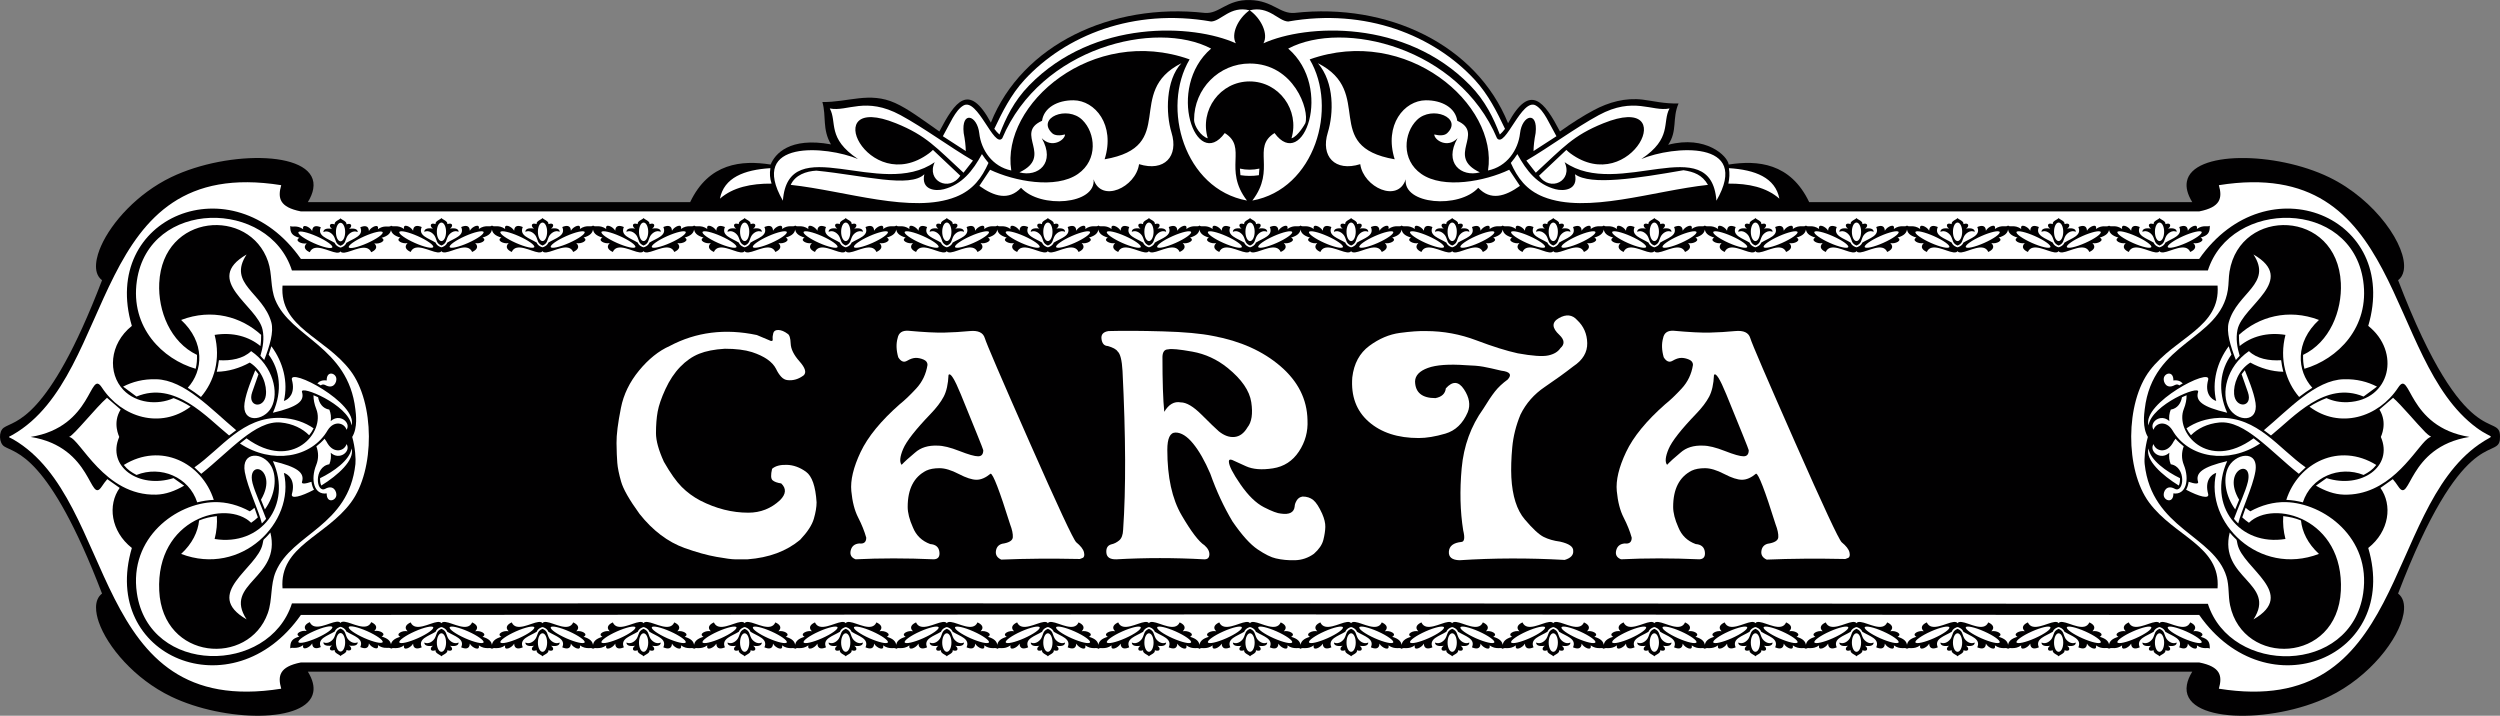 <!-- Generator: Adobe Illustrator 24.0.0, SVG Export Plug-In  -->
<svg version="1.1" xmlns="http://www.w3.org/2000/svg" xmlns:xlink="http://www.w3.org/1999/xlink" x="0px" y="0px"
	 width="461.508px" height="132.131px" viewBox="0 0 461.508 132.131" style="enable-background:new 0 0 461.508 132.131;"
	 xml:space="preserve">
<rect x="0" y="0" width="461.508" height="132.131" fill="#808080" stroke="none"/>
<style type="text/css">
	.st0{fill-rule:evenodd;clip-rule:evenodd;fill:#010001;}
	.st1{fill-rule:evenodd;clip-rule:evenodd;fill:#FFFFFF;}
	.st2{fill:#010001;}
	.st3{fill:#FFFFFF;}
</style>
<defs>
</defs>
<g>
	<g>
		<g>
			<path class="st0" d="M56.829,37.313c0.541-0.883,0.862-1.69,0.989-2.424c1.266-7.12-15.633-7.296-26.239-2.172
				c-6.205,2.998-10.986,8.323-12.916,12.678c-0.791,1.785-1.732,4.891,0.174,6.338C8.768,78.014,2.632,77.574,0.694,78.954
				c-0.998,0.708-0.872,2.83,0.073,3.446c2.021,1.319,8.129,1.227,18.068,27.173c-1.602,1.222-1.146,3.679-0.598,5.267
				c1.562,4.522,6.597,10.494,13.339,13.743c9.885,4.764,25.219,4.947,26.251-0.807c0.196-1.059-0.094-2.318-0.995-3.789
				c135.187,0,211.391,0,347.868,0c-0.543,0.885-0.863,1.69-0.991,2.424c-1.265,7.12,15.633,7.296,26.242,2.172
				c7.494-3.62,12.908-10.636,13.738-15.239c0.016-0.091,0.03-0.181,0.045-0.27c0.225-1.539-0.089-2.784-1.04-3.506
				c11.716-30.582,18.108-24.984,18.756-28.17c0.01-0.047,0.019-0.095,0.027-0.148c0.026-0.177,0.037-0.377,0.032-0.61
				c0.099-4.799-6.341,3.648-18.811-28.913c0.533-0.408,0.863-0.982,1.012-1.681c0.016-0.07,0.03-0.142,0.04-0.215l0.002-0.006
				c0.676-4.314-5.189-12.949-13.795-17.108c-9.881-4.773-25.221-4.946-26.253,0.807c-0.196,1.059,0.094,2.318,0.996,3.789
				c-23.574,0-47.151-0.002-70.72-0.002c-3.445-7.244-9.513-7.78-14.859-6.938c-0.175-1.566-4.215-5.473-11.169-3.645
				c1.768-2.617,0.697-4.826,1.915-7.628c-2.678,0.065-4.685-0.47-6.62-0.708c-3.179-0.391-6.269,0.46-9.072,1.967
				c-1.833,0.983-3.871,2.249-6.197,3.914c-2.872-5.473-5.49-9.095-9.582-1.521c-5.86-14.51-22.206-22.283-39.401-20.371
				c-2.718,0.238-4.013-2.263-8.225-2.376c-4.357-0.115-5.659,2.614-8.375,2.376c-17.195-1.912-33.693,5.823-39.476,20.256
				c-4.094-7.572-6.635-3.836-9.507,1.636c-3.357-2.353-5.77-4.175-8.171-5.262c-4.725-2.138-8.685-0.105-13.422-0.179
				c0.762,2.743-0.069,4.941,1.581,7.821c-7.639-1.409-10.348,1.773-11.131,3.721c-5.346-0.842-11.414-0.306-14.859,6.938
				C103.884,37.31,80.353,37.313,56.829,37.313z"/>
			<path class="st1" d="M186.686,31.471c-3.483-0.707-5.561-3.769-5.908-6.858c-0.378-3.379-3.344-4.258-2.878-0.052
				c0.246,1.251,0.367,2.353,0.389,3.326c-1.421-0.899-2.829-1.816-4.235-2.74c1.301-2.262,2.266-4.78,3.801-5.671
				c2.604-1.509,5.633,7.961,7.169,6.044c7.068-16.764,28.353-21.937,38.552-16.551c-8.413,7.251-2.759,22.831,2.521,15.593
				c4.284,2.661-0.364,6.646,4.101,12.462c-11.579-2.12-15.882-17.15-10.591-26.06C201.688,4.582,184.733,19.259,186.686,31.471
				L186.686,31.471z M274.693,31.471c3.484-0.707,5.561-3.769,5.908-6.858c0.378-3.379,3.343-4.258,2.878-0.052
				c-0.246,1.251-0.367,2.353-0.389,3.326c1.421-0.899,2.828-1.816,4.235-2.74c-1.301-2.262-2.266-4.78-3.801-5.671
				c-2.603-1.509-5.632,7.961-7.169,6.044c-7.067-16.764-28.353-21.937-38.55-16.551c8.412,7.251,2.758,22.831-2.522,15.593
				c-4.284,2.661,0.364,6.646-4.102,12.462c11.579-2.12,15.882-17.15,10.591-26.06C259.691,4.582,276.647,19.259,274.693,31.471
				L274.693,31.471z M295.133,21.255c6.473-3.497,9.803-0.578,13.064-1.233c-1.389,2.557,0.552,5.497-5.197,9.332
				c5.732-2.417,20.406-3.676,13.856,7.694c-1.006-13.149-18.128-0.148-28.026-7.114c1.614,3.455-2.672,5.577-4.722,2.501
				l5.05-4.763c0.231,0.232,0.475,0.447,0.736,0.638c11.209,8.271,20.795-11.494,6.091-5.555c-5.624,2.272-7.407,4.476-12.471,9.128
				l-1.747-2.239C286.14,27.08,290.795,23.61,295.133,21.255L295.133,21.255z M278.604,31.339l1.983,2.975
				c-2.745,1.964-5.425,2.771-7.695,0.35c-3.542,3.904-13.882,3.1-13.391-1.565c-1.429,4.423-7.791,1.493-8.396-2.794
				c-4.674,1.459-7.344-1.446-5.987-5.84c1.079-3.497,1.246-9.211-1.824-12.793c10.589,5.331,0.469,15.364,14.168,17.734
				c-2.004-6.369,1.786-10.86,5.736-10.893c2.977-0.026,5.478,1.374,5.817,3.783c5.211,2.335-2.218,6.515,4.177,9.522
				c-3.448,0.929-6.728-1.746-4.124-6.307c-1.851,1.931-4.262,0.373-4.3-0.688c0.969,0.243,1.887,0.238,2.393-0.247
				c2.921-2.795-2.787-5.181-5.596-2.422c-2.424,2.381-2.934,7.342,0.815,9.954C266.469,34.957,274.166,33.45,278.604,31.339
				L278.604,31.339z M166.246,21.255c-6.472-3.497-9.803-0.578-13.063-1.233c1.389,2.557-0.552,5.497,5.197,9.332
				c-5.732-2.417-20.406-3.676-13.856,7.694c1.007-13.149,18.129-0.148,28.027-7.114c-1.615,3.455,2.672,5.577,4.722,2.501
				l-5.049-4.763c-0.232,0.232-0.477,0.447-0.736,0.638c-11.209,8.271-20.795-11.494-6.091-5.555
				c5.624,2.272,7.407,4.476,12.471,9.128l1.747-2.239C175.24,27.08,170.584,23.61,166.246,21.255L166.246,21.255z M182.775,31.339
				l-1.982,2.975c2.745,1.964,5.425,2.771,7.694,0.35c3.542,3.904,13.882,3.1,13.391-1.565c1.429,4.423,7.791,1.493,8.396-2.794
				c4.674,1.459,7.345-1.446,5.988-5.84c-1.079-3.497-1.095-9.668,1.824-12.793c-10.589,5.331-0.469,15.364-14.168,17.734
				c2.005-6.369-1.786-10.86-5.735-10.893c-2.978-0.026-5.478,1.374-5.818,3.783c-5.211,2.335,2.217,6.515-4.177,9.522
				c3.448,0.929,6.728-1.746,4.124-6.307c1.85,1.931,4.262,0.373,4.3-0.688c-0.97,0.243-1.888,0.238-2.393-0.247
				c-2.921-2.795,2.786-5.181,5.595-2.422c2.424,2.381,2.935,7.342-0.815,9.954C194.911,34.957,187.213,33.45,182.775,31.339z"/>
			<path class="st1" d="M230.711,11.727c8.148,0,11.073,8.603,10.258,11.012c-0.036,0.104-1.394,2.483-2.558,2.792
				c1.549-5.194-2.289-10.5-7.726-10.5c-5.438,0-9.277,5.306-7.727,10.5c-1.184-0.317-2.526-2.188-2.526-3.426
				C220.432,16.374,225.035,11.727,230.711,11.727L230.711,11.727z M232.395,32.343c-1.22,0.192-2.341,0.156-3.408-0.006
				c-0.04-0.406-0.072-0.804-0.095-1.212c1.183,0.272,2.411,0.27,3.594-0.002C232.464,31.533,232.433,31.936,232.395,32.343z"/>
			<path class="st1" d="M230.7,1.903c2.146,1.54,3.477,4.388,2.537,6.089c7.846-3.553,26.138-4.534,38.14,7.751
				c2.866,2.932,4.343,6.102,5.498,9.092c0.368-0.32,0.641-0.648,0.953-1.051c-1.464-3.095-3.077-6.333-5.561-9.031
				c-7.578-8.229-20.137-13.299-34.471-10.781C235.957,3.895,234.243,1.014,230.7,1.903L230.7,1.903z M230.661,1.903
				c-2.146,1.54-3.459,4.388-2.518,6.089c-7.847-3.553-26.138-4.534-38.14,7.751c-2.865,2.932-4.343,6.102-5.499,9.092
				c-0.367-0.32-0.641-0.648-0.952-1.051c1.463-3.095,3.077-6.333,5.56-9.031c7.578-8.229,20.138-13.299,34.471-10.781
				C225.422,3.895,227.117,1.014,230.661,1.903L230.661,1.903z M182.477,30.075c-1.225,2.74-2.822,4.992-6.027,6.268
				c-8.026,3.193-20.395-1.133-30.481-2.215c0.835-1.837,2.852-2.524,4.742-2.627c8.739,0.877,17.258,3.255,19.925,0.665
				c-0.646,2.904,2.033,3.173,3.602,2.764c3.33-0.866,5.327-3.357,7.03-6.483C181.639,29.025,182.033,29.539,182.477,30.075
				L182.477,30.075z M142.434,33.895c-3.745-0.029-7.136,0.674-9.534,2.782c0.752-3.891,4.473-5.335,9.316-5.633
				C142.06,32.059,142.111,32.879,142.434,33.895L142.434,33.895z M278.903,30.075c1.224,2.74,2.822,4.992,6.027,6.268
				c8.026,3.193,20.281-1.133,30.366-2.215c-1.064-1.876-2.624-2.409-4.514-2.704c-8.548,1.486-17.105,2.874-20.038,0.741
				c0.645,2.904-2.034,3.173-3.602,2.764c-3.331-0.866-5.328-3.357-7.031-6.483C279.74,29.025,279.346,29.539,278.903,30.075
				L278.903,30.075z M319.059,33.895c3.746-0.029,7.022,0.674,9.421,2.782c-0.752-3.891-4.473-5.335-9.316-5.633
				C319.32,32.059,319.269,32.879,319.059,33.895z"/>
			<path class="st1" d="M51.912,34.184c-0.674,2.366-0.337,4.057,3.619,4.84h350.46c3.959-0.783,4.294-2.474,3.62-4.84
				c34.387-5.49,30.347,32.073,47.585,44.787c3.26,2.404,3.553,0.883,0.429,3.068c-17.734,12.404-13.347,50.631-48.014,45.096
				c0.673-2.366,0.338-4.057-3.62-4.84H55.531c-3.957,0.783-4.294,2.474-3.619,4.84C16.357,132.813,21.884,92.458,2.492,81.14
				c-1.075-0.628-1.138-0.303-0.096-0.905C21.902,68.994,16.298,28.498,51.912,34.184L51.912,34.184z M55.543,47.797
				c-12.554-17.953-37.156-7.745-31.204,12.365c-4.191,3.347-4.469,8.773-1.559,11.823c2.317,2.428,6.292,2.876,9.269,1.506
				c1.111,0.43,2.135,0.938,3.141,1.584c-5.536,4.164-12.723,2.043-16.387-3.544c-2.322-3.54-1.56,7.273-13.148,9.128
				c11.589,1.856,10.826,12.669,13.148,9.129c0.309-0.472,0.646-0.917,1.004-1.336l2.288,1.616
				c-2.249,3.128-1.669,7.996,2.245,11.09c-5.952,20.11,18.65,30.318,31.204,12.365l175.219-0.103l175.218,0.103
				c12.555,17.953,37.157,7.745,31.205-12.365c3.912-3.094,4.493-7.962,2.245-11.09l2.288-1.616
				c0.357,0.419,0.693,0.865,1.002,1.336c2.323,3.541,1.56-7.273,13.149-9.129c-11.588-1.855-10.827-12.669-13.149-9.128
				c-3.663,5.587-10.851,7.708-16.388,3.544c1.007-0.645,2.031-1.154,3.143-1.584c1.165,0.537,2.495,0.815,3.931,0.751
				c7.933-0.355,9.801-9.32,3.778-14.081c5.951-20.11-18.65-30.318-31.205-12.365H55.543L55.543,47.797z M438.669,85.834
				c-6.808-4.219-14.401-0.447-16.611,6.445c1.079,0.033,2.017,0.203,3.06,0.455c1.513-4.682,6.717-6.841,11.207-5.057
				C437.3,87.151,437.946,86.753,438.669,85.834L438.669,85.834z M421.491,95.278c-0.088,1.345,0.035,2.762,0.41,4.219
				c-8.51,1.391-14.425-6.233-10.754-14.377c-4.584,1.083-5.894,2.169-5.372,3.841c0.134,0.424-0.619,0.367-1.744-0.023
				c-0.073,0.531-0.209,1.001-0.469,1.467c2.363,1.258,4.346,1.789,4.07,0.784c-0.67-2.436,0.552-3.608,1.485-3.891
				c-2.159,9.148,7.906,19.174,18.969,14.956c-2.076-1.915-3.102-4.087-3.317-6.176C423.61,95.615,422.747,95.43,421.491,95.278
				L421.491,95.278z M402.433,88.271c-2.481-1.195-5.484-3.32-5.814-5.486c-0.621,2.126,2.513,4.952,5.597,6.85
				C402.417,89.202,402.442,88.743,402.433,88.271L402.433,88.271z M426.86,71.58c-2.856-3.13-3.221-8.408,1.227-12.516
				c-5.701-2.173-11.137-0.566-14.771,2.756c-0.006,0.695,0.021,1.374,0.134,2.06c2.122-1.748,5.083-2.609,8.452-2.058
				c-1.157,4.509,0.088,8.613,2.524,11.46C425.215,72.68,426.023,72.111,426.86,71.58L426.86,71.58z M411.427,63.917
				c-2.156,2.921-3.142,6.577-2.309,10.102c-0.933-0.282-2.156-1.454-1.485-3.891c0.677-2.46-12.219,4.287-11.014,8.406
				c0.586-3.845,9.591-7.558,9.157-6.178c-0.522,1.673,0.788,2.758,5.372,3.841c-1.828-4.055-1.28-7.981,0.783-10.729
				C411.755,64.952,411.585,64.438,411.427,63.917L411.427,63.917z M22.855,85.834c0.721,0.919,1.367,1.317,2.343,1.843
				c4.491-1.784,9.694,0.375,11.207,5.057c1.043-0.252,1.981-0.421,3.06-0.455C37.255,85.387,29.662,81.614,22.855,85.834
				L22.855,85.834z M40.032,95.278c-1.256,0.152-2.118,0.337-3.278,0.802c-0.217,2.089-1.243,4.26-3.318,6.176
				c11.063,4.218,21.128-5.808,18.97-14.956c0.933,0.282,2.154,1.454,1.485,3.891c-0.276,1.004,1.707,0.474,4.071-0.784
				c-0.261-0.466-0.396-0.937-0.468-1.467c-1.125,0.39-1.878,0.447-1.746,0.023c0.523-1.672-0.786-2.758-5.37-3.841
				c3.671,8.144-2.243,15.767-10.755,14.377C39.997,98.04,40.119,96.624,40.032,95.278L40.032,95.278z M59.09,88.271
				c-0.008,0.472,0.016,0.931,0.217,1.363c3.085-1.898,6.219-4.724,5.596-6.85C64.574,84.951,61.572,87.076,59.09,88.271
				L59.09,88.271z M34.662,71.58c0.838,0.531,1.645,1.1,2.435,1.702c2.437-2.847,3.682-6.951,2.525-11.46
				c3.369-0.55,6.329,0.31,8.451,2.058c0.114-0.686,0.14-1.365,0.134-2.06c-3.635-3.322-9.071-4.929-14.771-2.756
				C37.884,63.171,37.519,68.45,34.662,71.58L34.662,71.58z M50.096,63.917c-0.158,0.521-0.328,1.035-0.503,1.552
				c2.062,2.748,2.612,6.674,0.784,10.729c4.584-1.083,5.894-2.168,5.37-3.841c-0.432-1.38,8.573,2.333,9.156,6.178
				c1.206-4.119-11.688-10.866-11.013-8.406c0.67,2.437-0.552,3.609-1.485,3.891C53.237,70.493,52.253,66.837,50.096,63.917z"/>
			<path class="st1" d="M407.58,111.459c4.228,13.226,26.451,13.229,28.673-1.965c1.508-10.29-7.338-16.617-14.254-16.8
				c-2.288-0.061-4.565,0.578-6.585,1.696c-0.313-0.196-0.6-0.416-0.862-0.653c-0.222,0.586-0.431,1.177-0.629,1.773
				c0.378,0.353,0.79,0.685,1.238,0.992c4.49-4.377,17.607-0.804,16.967,12.559c-0.648,13.494-18.047,14.076-20.45,2.665
				c-0.37-1.75-0.137-3.526-0.653-5.253c-2.29-7.664-13.801-8.795-15.114-20.81c-0.099-0.909,0.035-3.032,0.592-5.003
				c-1.05-1.747-0.683-4.229-0.579-5.121c1.46-12.611,13.862-12.665,15.344-22.016c0.179-1.126,0.123-2.262,0.308-3.391
				c1.962-11.962,19.895-11.575,20.552,2.128c0.247,5.157-2.073,10.921-6.971,13.254c-0.022,0.878,0.032,1.713,0.246,2.563
				c6.068-1.754,12.117-7.603,10.85-16.252c-2.223-15.193-24.445-15.122-28.673-1.896H53.891
				c-4.23-13.226-26.399-13.296-28.622,1.896c-1.265,8.649,4.783,14.498,10.852,16.252c0.214-0.85,0.268-1.686,0.244-2.563
				c-4.897-2.333-7.217-8.097-6.969-13.254c0.622-12.949,16.669-14.008,20.089-3.989c0.795,2.329,0.398,4.811,1.327,7.086
				c2.845,6.957,13.452,8.648,14.787,20.182c0.103,0.892,0.471,3.374-0.579,5.121c0.556,1.97,0.691,4.094,0.592,5.003
				c-1.259,11.533-11.706,12.795-14.7,19.858c-1.049,2.475-0.578,5.162-1.483,7.686c-3.533,9.85-19.416,8.734-20.034-4.146
				c-0.641-13.363,12.477-16.936,16.966-12.559c0.448-0.306,0.861-0.638,1.238-0.992c-0.197-0.595-0.406-1.186-0.629-1.773
				c-0.261,0.237-0.548,0.457-0.861,0.653c-2.021-1.118-4.297-1.757-6.584-1.696c-6.917,0.183-15.763,6.51-14.257,16.8
				c2.224,15.193,24.392,15.124,28.622,1.897C171.772,111.349,289.697,111.413,407.58,111.459L407.58,111.459z M414.967,72.395
				l-1.158-3.3c0.188-0.261,0.375-0.516,0.587-0.756c0.483,1.249,1.669,3.948,1.982,6.033c0.55,3.692-3.357,3.47-4.839,1.041
				c-1.632-2.672-0.523-7.759,3.623-10.594c1.441,1.406,3.759,1.82,5.947,1.675c0.081,0.724,0.215,1.428,0.397,2.135
				c-2.12-0.036-4.217-0.661-6.092-1.698c-2.24,1.404-3.14,4.01-2.99,5.826C412.646,75.465,415.975,75.27,414.967,72.395
				L414.967,72.395z M412.746,66.455c-0.991-2.553-1.809-5.166-1.304-6.977c1.524-5.471,8.129-7.054,4.558-12.499
				c8.233,4.755-2.015,9.411-2.95,13.883c-0.341,1.639-0.062,3.276,0.401,4.818C413.209,65.933,412.971,66.187,412.746,66.455
				L412.746,66.455z M46.555,72.395c-0.965,2.75,2.179,3.135,2.521,0.582c0.244-1.82-0.635-4.584-2.967-6.046
				c-1.875,1.037-3.972,1.662-6.092,1.698c0.182-0.707,0.315-1.411,0.397-2.135c2.187,0.145,4.506-0.269,5.947-1.675
				c4.053,2.772,5.205,7.698,3.729,10.413c-1.378,2.534-5.515,2.971-4.944-0.86c0.311-2.085,1.497-4.784,1.98-6.033
				c0.213,0.24,0.399,0.495,0.587,0.756L46.555,72.395L46.555,72.395z M48.776,66.455c-0.225-0.268-0.462-0.523-0.704-0.774
				c0.463-1.542,0.742-3.18,0.399-4.818c-0.934-4.472-11.181-9.128-2.95-13.883c-3.571,5.445,3.035,7.028,4.56,12.499
				C50.586,61.29,49.768,63.902,48.776,66.455L48.776,66.455z M46.627,89.214c0.47,1.762,1.625,4.183,2.497,6.57
				c-0.252,0.294-0.506,0.583-0.784,0.854c-0.518-2.247-2.618-6.569-3.147-9.488c-0.72-3.978,3.457-3.729,4.903-1.051
				c1.093,2.025,0.732,5.271-1.198,7.938c-0.238-0.595-0.481-1.19-0.723-1.785c0.926-1.562,1.119-2.866,0.943-3.83
				C48.638,85.807,45.777,85.955,46.627,89.214L46.627,89.214z M49.913,98.304c2.078,8.486-8.789,9.331-4.392,16.035
				c-8.231-4.755,2.016-9.41,2.95-13.884C48.755,99.103,48.401,100.115,49.913,98.304L49.913,98.304z M414.961,88.958
				c1.066-4.53-4.905-2.262-1.613,3.295c-0.241,0.595-0.483,1.189-0.723,1.785c-1.798-2.487-2.234-5.477-1.399-7.51
				c1.165-2.838,5.838-3.703,5.123,0.515c-0.495,2.92-2.641,7.32-3.164,9.595c-0.279-0.27-0.535-0.559-0.785-0.854
				C413.314,93.28,414.541,90.738,414.961,88.958L414.961,88.958z M411.61,98.304c1.513,1.81,1.158,0.799,1.441,2.152
				c0.935,4.473,11.183,9.129,2.95,13.884C420.398,107.635,409.531,106.79,411.61,98.304z"/>
			<path class="st1" d="M28.856,70.008c5.231,0.148,10.107,5.527,14.747,9.41c-0.443,0.317-0.877,0.643-1.308,0.976
				c-4.211-3.407-10.012-10.144-17.094-7.188l-2.478-1.833C24.434,70.488,26.438,69.94,28.856,70.008L28.856,70.008z
				 M432.668,70.008c-5.23,0.148-10.108,5.527-14.746,9.41c0.442,0.317,0.876,0.643,1.307,0.976
				c4.211-3.407,10.01-10.144,17.093-7.188l2.478-1.833C437.089,70.488,435.085,69.94,432.668,70.008L432.668,70.008z
				 M432.668,91.312c-1.75-0.05-3.462-0.686-5.138-1.655l1.964-1.396c6.389,2.04,12.381-2.137,10.018-7.601
				c-0.008-0.036,1.312-2.532-0.262-5.058l2.521-2.168c1.57,1.37,4.357,4.75,5.95,6.353c1.487,1.497,1.355,0.169-0.059,1.639
				C445.276,83.905,440.82,91.543,432.668,91.312L432.668,91.312z M424.374,87.467c-5.171-4.092-10.017-9.921-14.677-9.473
				c-2.213,0.212-4.03,1.117-5.241,2.357c-0.329-0.403-0.597-0.815-0.825-1.28c1.554-1.079,3.607-1.84,6.023-1.927
				c7.107-0.256,10.982,5.635,15.976,9.13L424.374,87.467L424.374,87.467z M403.123,82.399c-0.546-0.432-1.058-0.881-1.514-1.407
				c-0.227,0.302-0.421,0.61-0.586,0.921c-1.179,1.874-3.1,1.347-3.472,0.064c-0.886,1.327,1.284,3.107,2.918,1.604
				c-0.1,0.721-0.021,1.441,0.259,2.123c2.947,0.481,2.455,5.461,0.734,4.525c-1.522-0.83-2.14,0.552-2.023,1.275
				c0.163,0.995,1.811,1.421,1.774-0.421c2.358,0.348,3.019-2.57,1.931-5.254C402.685,84.695,402.707,83.503,403.123,82.399
				L403.123,82.399z M416.015,80.919c-8.503,6.207-14.59-1.194-12.871-5.426c0.346-0.856,0.515-1.737,0.509-2.528
				c-0.289,0.115-0.571,0.24-0.855,0.367c-0.172,1.041-0.804,2.08-2.069,2.286c-0.279,0.681-0.359,1.402-0.259,2.123
				c-1.634-1.505-3.804,0.278-2.918,1.604c0.372-1.284,2.293-1.811,3.472,0.063c2.98,5.17,10.318,6.349,16.203,2.464
				C416.828,81.549,416.422,81.232,416.015,80.919L416.015,80.919z M402.942,70.777c-0.405-0.432-0.983-0.649-1.728-0.539
				c0.037-1.842-1.612-1.415-1.774-0.422c-0.116,0.725,0.501,2.105,2.023,1.276c0.335-0.182,0.624-0.14,0.847,0.048
				C402.522,71.018,402.729,70.899,402.942,70.777L402.942,70.777z M28.856,91.312c1.751-0.05,3.462-0.686,5.138-1.655l-1.964-1.396
				c-6.389,2.04-12.382-2.137-10.018-7.601c0-0.092-1.31-2.537,0.26-5.058l-2.52-2.168c-2.023,1.767-6.077,6.875-6.973,7.209
				c-0.04,0.014-0.134,0.012-0.034,0.019c0.015,0.002,0.031,0.003,0.047,0.006C14.803,80.998,19.28,91.584,28.856,91.312
				L28.856,91.312z M37.149,87.467c5.172-4.092,10.018-9.921,14.677-9.473c2.213,0.212,4.031,1.117,5.243,2.357
				c0.328-0.403,0.595-0.815,0.824-1.28c-1.552-1.079-3.608-1.84-6.024-1.927c-7.104-0.256-10.981,5.635-15.975,9.13L37.149,87.467
				L37.149,87.467z M58.4,82.399c0.545-0.432,1.057-0.881,1.515-1.407c0.225,0.302,0.421,0.61,0.584,0.921
				c1.18,1.874,3.099,1.347,3.472,0.064c0.886,1.327-1.285,3.107-2.919,1.604c0.101,0.721,0.022,1.441-0.256,2.123
				c-2.949,0.481-2.456,5.461-0.736,4.525c1.523-0.83,2.141,0.552,2.023,1.275c-0.162,0.995-1.811,1.421-1.773-0.421
				c-2.359,0.348-3.02-2.57-1.93-5.254C58.839,84.695,58.816,83.503,58.4,82.399L58.4,82.399z M45.508,80.919
				c8.502,6.207,14.59-1.194,12.872-5.426c-0.347-0.856-0.517-1.737-0.51-2.528c0.288,0.115,0.572,0.24,0.856,0.367
				c0.172,1.041,0.803,2.08,2.071,2.286c0.278,0.681,0.357,1.402,0.256,2.123c1.634-1.505,3.805,0.278,2.919,1.604
				c-0.373-1.284-2.292-1.811-3.472,0.063c-2.98,5.17-10.318,6.349-16.204,2.464C44.696,81.549,45.099,81.232,45.508,80.919
				L45.508,80.919z M58.583,70.777c0.404-0.432,0.981-0.649,1.727-0.539c-0.038-1.842,1.612-1.415,1.773-0.422
				c0.118,0.725-0.5,2.105-2.023,1.276c-0.335-0.182-0.623-0.14-0.847,0.048C59.003,71.018,58.794,70.899,58.583,70.777z"/>
			<path class="st0" d="M53.58,119.689c0.378-0.294,1.19,0.248,2.392-0.597c-0.285,1.119,1.243,0.468,1.655-0.321
				c0.043,1.07,0.871,1,1.594,0.68c-0.711-1.603,1.26-2.052,2.568-2.874c0.212-0.574,0.861-0.836,1.076-0.865
				c0.215,0.029,0.864,0.291,1.077,0.865c1.307,0.823,3.278,1.272,2.568,2.874c0.721,0.321,1.549,0.39,1.593-0.68
				c0.412,0.789,1.94,1.44,1.656,0.321c0.926,0.651,1.579,0.48,2.021,0.499c0.099,0.006,0.4,0.03,0.4,0.167
				c0.367-0.344,1.188,0.246,2.419-0.62c-0.283,1.119,1.244,0.469,1.656-0.321c0.044,1.07,0.871,1.001,1.593,0.68
				c-0.709-1.604,1.261-2.053,2.568-2.874c0.213-0.574,0.861-0.835,1.077-0.866c0.215,0.031,0.864,0.292,1.076,0.866
				c1.307,0.822,3.278,1.271,2.569,2.874c0.722,0.321,1.549,0.389,1.592-0.68c0.412,0.79,1.94,1.44,1.656,0.321
				c1.251,0.88,2.077,0.257,2.436,0.638c0.359-0.381,1.185,0.242,2.437-0.638c-0.285,1.119,1.243,0.469,1.655-0.321
				c0.043,1.07,0.871,1.001,1.593,0.68c-0.709-1.604,1.261-2.053,2.569-2.874c0.212-0.574,0.861-0.835,1.076-0.866
				c0.215,0.031,0.864,0.292,1.075,0.866c1.308,0.822,3.279,1.271,2.569,2.874c0.722,0.321,1.549,0.389,1.592-0.68
				c0.412,0.79,1.94,1.44,1.656,0.321c1.251,0.88,2.077,0.257,2.436,0.638c0.36-0.381,1.185,0.242,2.437-0.638
				c-0.284,1.119,1.243,0.469,1.655-0.321c0.043,1.07,0.871,1.001,1.592,0.68c-0.709-1.604,1.262-2.053,2.569-2.874
				c0.212-0.574,0.861-0.835,1.076-0.866c0.215,0.031,0.864,0.292,1.076,0.866c1.308,0.822,3.279,1.271,2.57,2.874
				c0.721,0.321,1.549,0.389,1.592-0.68c0.413,0.79,1.94,1.44,1.655,0.321c1.251,0.88,2.077,0.257,2.436,0.638
				c0.359-0.381,1.185,0.242,2.436-0.638c-0.284,1.119,1.243,0.469,1.656-0.321c0.043,1.07,0.871,1.001,1.593,0.68
				c-0.71-1.604,1.261-2.053,2.568-2.874c0.212-0.574,0.861-0.835,1.077-0.866c0.215,0.031,0.863,0.292,1.076,0.866
				c1.307,0.822,3.278,1.271,2.568,2.874c0.722,0.321,1.549,0.389,1.592-0.68c0.412,0.79,1.94,1.44,1.657,0.321
				c1.251,0.88,2.077,0.257,2.435,0.638c0.36-0.381,1.185,0.242,2.437-0.638c-0.284,1.119,1.243,0.469,1.655-0.321
				c0.044,1.07,0.87,1.001,1.592,0.68c-0.709-1.604,1.261-2.053,2.569-2.874c0.212-0.574,0.862-0.835,1.077-0.866
				c0.215,0.031,0.864,0.292,1.076,0.866c1.309,0.822,3.279,1.271,2.569,2.874c0.722,0.321,1.55,0.389,1.594-0.68
				c0.411,0.79,1.939,1.44,1.655,0.321c1.25,0.88,2.077,0.257,2.436,0.638c0.359-0.381,1.185,0.242,2.436-0.638
				c-0.284,1.119,1.243,0.469,1.655-0.321c0.043,1.07,0.872,1.001,1.593,0.68c-0.709-1.604,1.261-2.053,2.57-2.874
				c0.211-0.574,0.86-0.835,1.075-0.866c0.215,0.031,0.864,0.292,1.076,0.866c1.308,0.822,3.279,1.271,2.57,2.874
				c0.721,0.321,1.549,0.389,1.593-0.68c0.412,0.79,1.939,1.44,1.655,0.321c1.251,0.88,2.077,0.257,2.436,0.638
				c0.359-0.381,1.185,0.242,2.436-0.638c-0.285,1.119,1.243,0.469,1.655-0.321c0.043,1.07,0.872,1.001,1.594,0.68
				c-0.71-1.604,1.26-2.053,2.569-2.874c0.212-0.574,0.86-0.835,1.076-0.866c0.215,0.031,0.864,0.292,1.077,0.866
				c1.308,0.822,3.278,1.271,2.569,2.874c0.722,0.321,1.549,0.389,1.592-0.68c0.412,0.79,1.94,1.44,1.655,0.321
				c1.253,0.88,2.077,0.257,2.436,0.638c0.359-0.381,1.185,0.242,2.436-0.638c-0.284,1.119,1.244,0.469,1.655-0.321
				c0.044,1.07,0.871,1.001,1.593,0.68c-0.71-1.604,1.26-2.053,2.569-2.874c0.213-0.574,0.86-0.835,1.076-0.866
				c0.215,0.031,0.864,0.292,1.077,0.866c1.308,0.822,3.278,1.271,2.569,2.874c0.722,0.321,1.55,0.389,1.592-0.68
				c0.413,0.79,1.94,1.44,1.656,0.321c1.252,0.88,2.077,0.257,2.436,0.638c0.359-0.381,1.184,0.242,2.435-0.638
				c-0.284,1.119,1.244,0.469,1.656-0.321c0.043,1.07,0.871,1.001,1.593,0.68c-0.711-1.604,1.261-2.053,2.569-2.874
				c0.212-0.574,0.86-0.836,1.076-0.866c0.215,0.03,0.864,0.292,1.076,0.866c1.308,0.822,3.28,1.271,2.57,2.874
				c0.72,0.321,1.548,0.389,1.592-0.68c0.413,0.79,1.94,1.44,1.657,0.321c1.251,0.88,2.077,0.257,2.436,0.638
				c0.359-0.381,1.185,0.242,2.436-0.638c-0.284,1.119,1.244,0.469,1.656-0.321c0.042,1.07,0.871,1.001,1.592,0.68
				c-0.709-1.604,1.261-2.053,2.569-2.874c0.211-0.574,0.861-0.835,1.077-0.866c0.215,0.031,0.862,0.292,1.075,0.866
				c1.308,0.822,3.278,1.271,2.568,2.874c0.722,0.321,1.55,0.389,1.594-0.68c0.412,0.79,1.939,1.44,1.655,0.321
				c1.251,0.88,2.077,0.257,2.436,0.638c0.359-0.381,1.184,0.242,2.436-0.638c-0.284,1.119,1.243,0.469,1.656-0.321
				c0.042,1.07,0.87,1.001,1.591,0.68c-0.709-1.604,1.262-2.053,2.57-2.874c0.211-0.574,0.861-0.835,1.076-0.866
				c0.216,0.031,0.864,0.292,1.075,0.866c1.309,0.822,3.28,1.271,2.569,2.874c0.722,0.321,1.55,0.389,1.593-0.68
				c0.413,0.79,1.94,1.44,1.656,0.321c1.251,0.88,2.076,0.257,2.436,0.638c0.359-0.381,1.186,0.242,2.436-0.638
				c-0.285,1.119,1.244,0.469,1.655-0.321c0.044,1.07,0.872,1.001,1.593,0.68c-0.709-1.604,1.261-2.053,2.57-2.874
				c0.211-0.574,0.861-0.835,1.076-0.866c0.215,0.031,0.863,0.292,1.075,0.866c1.309,0.822,3.279,1.271,2.57,2.874
				c0.72,0.321,1.549,0.389,1.592-0.68c0.412,0.79,1.939,1.44,1.655,0.321c1.251,0.88,2.077,0.257,2.436,0.638
				c0.359-0.381,1.185,0.242,2.436-0.638c-0.285,1.119,1.243,0.469,1.655-0.321c0.042,1.07,0.871,1.001,1.593,0.68
				c-0.712-1.604,1.26-2.053,2.568-2.874c0.212-0.574,0.86-0.835,1.076-0.866c0.215,0.031,0.865,0.292,1.077,0.866
				c1.307,0.822,3.278,1.271,2.567,2.874c0.723,0.321,1.55,0.389,1.594-0.68c0.412,0.79,1.94,1.44,1.655,0.321
				c1.252,0.88,2.077,0.257,2.436,0.638c0.359-0.381,1.186,0.242,2.436-0.638c-0.283,1.119,1.244,0.469,1.656-0.321
				c0.043,1.07,0.87,1.001,1.594,0.68c-0.71-1.604,1.26-2.053,2.567-2.874c0.214-0.574,0.861-0.835,1.076-0.866
				c0.216,0.031,0.865,0.292,1.078,0.866c1.307,0.822,3.278,1.271,2.567,2.874c0.722,0.321,1.549,0.389,1.593-0.68
				c0.412,0.79,1.94,1.44,1.655,0.321c1.252,0.88,2.077,0.257,2.436,0.638c0.359-0.381,1.185,0.242,2.436-0.638
				c-0.285,1.119,1.244,0.469,1.655-0.321c0.045,1.07,0.872,1.001,1.595,0.68c-0.712-1.604,1.26-2.053,2.567-2.874
				c0.212-0.574,0.861-0.835,1.076-0.866c0.215,0.031,0.864,0.292,1.076,0.866c1.308,0.822,3.279,1.271,2.569,2.874
				c0.722,0.321,1.55,0.389,1.593-0.68c0.412,0.79,1.94,1.44,1.655,0.321c1.252,0.88,2.077,0.257,2.436,0.638
				c0.357-0.381,1.184,0.242,2.436-0.638c-0.283,1.119,1.244,0.469,1.656-0.321c0.044,1.07,0.87,1.001,1.592,0.68
				c-0.711-1.604,1.261-2.053,2.569-2.874c0.212-0.574,0.86-0.835,1.076-0.866c0.215,0.031,0.863,0.292,1.076,0.866
				c1.307,0.822,3.278,1.271,2.568,2.874c0.724,0.321,1.549,0.389,1.592-0.68c0.413,0.79,1.94,1.44,1.656,0.321
				c1.253,0.88,2.077,0.257,2.436,0.638c0.357-0.381,1.184,0.242,2.435-0.638c-0.284,1.119,1.244,0.469,1.656-0.321
				c0.045,1.07,0.871,1.001,1.594,0.68c-0.71-1.604,1.26-2.053,2.569-2.874c0.212-0.574,0.86-0.835,1.075-0.866
				c0.215,0.031,0.863,0.292,1.077,0.866c1.307,0.822,3.277,1.271,2.567,2.874c0.723,0.321,1.549,0.389,1.594-0.68
				c0.412,0.79,1.94,1.44,1.656,0.321c1.138,0.802,1.934,0.335,2.323,0.557c0.16,0.09,0.032,0.06,0.211-0.013
				c0.399-0.165,1.198,0.243,2.304-0.544c-0.284,1.119,1.243,0.469,1.656-0.321c0.043,1.07,0.871,1.001,1.592,0.68
				c-0.71-1.604,1.26-2.053,2.569-2.874c0.212-0.574,0.86-0.835,1.075-0.866c0.217,0.031,0.865,0.292,1.077,0.866
				c1.308,0.822,3.279,1.271,2.569,2.874c0.721,0.321,1.549,0.389,1.592-0.68c0.413,0.79,1.94,1.44,1.656,0.321
				c1.201,0.846,2.014,0.304,2.392,0.596c0.026-1.271-0.333-1.785-1.694-2.18c1.016-0.542-0.491-1.24-1.35-1.016
				c0.759-0.751,0.153-1.322-0.57-1.643c-0.804,1.835-3.561,0.078-4.927-0.076c-0.404-0.046-0.662,0.054-0.745,0.234
				c-0.083-0.18-0.34-0.28-0.743-0.234c-1.366,0.154-4.123,1.911-4.927,0.076c-0.723,0.321-1.329,0.891-0.57,1.643
				c-0.858-0.224-2.366,0.474-1.35,1.016c-1.184,0.345-1.602,0.836-1.723,1.401c-0.123-0.565-0.536-1.056-1.72-1.401
				c1.015-0.542-0.491-1.24-1.35-1.016c0.758-0.751,0.153-1.322-0.57-1.643c-0.804,1.835-3.563,0.078-4.929-0.076
				c-0.402-0.046-0.661,0.054-0.744,0.234c-0.085-0.18-0.341-0.28-0.743-0.234c-1.366,0.154-4.125,1.911-4.929,0.076
				c-0.723,0.321-1.329,0.891-0.57,1.643c-0.858-0.224-2.365,0.474-1.35,1.016c-1.244,0.361-1.639,0.89-1.737,1.489
				c-0.097-0.599-0.493-1.127-1.739-1.489c1.016-0.542-0.49-1.24-1.35-1.016c0.759-0.751,0.153-1.322-0.568-1.643
				c-0.804,1.835-3.563,0.078-4.929-0.076c-0.403-0.046-0.661,0.054-0.743,0.234c-0.083-0.18-0.341-0.28-0.744-0.234
				c-1.366,0.154-4.124,1.911-4.928,0.076c-0.722,0.321-1.328,0.891-0.569,1.643c-0.859-0.224-2.366,0.474-1.35,1.016
				c-1.247,0.361-1.64,0.89-1.738,1.489c-0.099-0.599-0.494-1.127-1.739-1.489c1.016-0.542-0.491-1.24-1.348-1.016
				c0.758-0.751,0.152-1.322-0.57-1.643c-0.807,1.835-3.563,0.078-4.929-0.076c-0.403-0.046-0.661,0.054-0.744,0.234
				c-0.083-0.18-0.341-0.28-0.743-0.234c-1.367,0.154-4.125,1.911-4.929,0.076c-0.722,0.321-1.329,0.891-0.57,1.643
				c-0.858-0.224-2.365,0.474-1.349,1.016c-1.245,0.361-1.639,0.89-1.739,1.489c-0.098-0.599-0.491-1.127-1.737-1.489
				c1.016-0.542-0.491-1.24-1.351-1.016c0.76-0.751,0.153-1.322-0.57-1.643c-0.803,1.835-3.56,0.078-4.927-0.076
				c-0.403-0.046-0.661,0.054-0.744,0.234c-0.083-0.18-0.341-0.28-0.745-0.234c-1.366,0.154-4.121,1.911-4.927,0.076
				c-0.721,0.321-1.328,0.891-0.568,1.643c-0.859-0.224-2.366,0.474-1.351,1.016c-1.245,0.361-1.639,0.89-1.738,1.489
				c-0.097-0.599-0.493-1.127-1.737-1.489c1.015-0.542-0.491-1.24-1.35-1.016c0.759-0.751,0.152-1.322-0.57-1.643
				c-0.805,1.835-3.561,0.078-4.928-0.076c-0.403-0.046-0.661,0.054-0.744,0.234c-0.083-0.18-0.341-0.28-0.744-0.234
				c-1.367,0.154-4.124,1.911-4.928,0.076c-0.722,0.321-1.329,0.891-0.569,1.643c-0.86-0.224-2.366,0.474-1.351,1.016
				c-1.245,0.361-1.639,0.89-1.738,1.489c-0.098-0.599-0.493-1.127-1.738-1.489c1.016-0.542-0.491-1.24-1.35-1.016
				c0.759-0.751,0.152-1.322-0.57-1.643c-0.804,1.835-3.561,0.078-4.928-0.076c-0.404-0.046-0.661,0.054-0.744,0.234
				c-0.084-0.18-0.342-0.28-0.745-0.234c-1.366,0.154-4.123,1.911-4.927,0.076c-0.723,0.321-1.329,0.891-0.57,1.643
				c-0.86-0.224-2.365,0.474-1.351,1.016c-1.245,0.361-1.639,0.89-1.738,1.489c-0.098-0.599-0.493-1.127-1.739-1.489
				c1.017-0.542-0.491-1.24-1.349-1.016c0.76-0.751,0.153-1.322-0.57-1.643c-0.804,1.835-3.561,0.078-4.927-0.076
				c-0.403-0.046-0.662,0.054-0.744,0.234c-0.083-0.18-0.341-0.28-0.745-0.234c-1.366,0.154-4.123,1.911-4.927,0.076
				c-0.721,0.321-1.329,0.891-0.569,1.643c-0.86-0.224-2.365,0.474-1.351,1.016c-1.245,0.361-1.64,0.89-1.738,1.489
				c-0.099-0.599-0.492-1.127-1.737-1.489c1.016-0.542-0.491-1.24-1.35-1.016c0.759-0.751,0.152-1.322-0.569-1.643
				c-0.806,1.835-3.562,0.078-4.929-0.076c-0.402-0.046-0.66,0.054-0.743,0.234c-0.084-0.18-0.342-0.28-0.744-0.234
				c-1.366,0.154-4.124,1.911-4.929,0.076c-0.721,0.321-1.327,0.891-0.57,1.643c-0.859-0.224-2.365,0.474-1.35,1.016
				c-1.244,0.361-1.639,0.89-1.738,1.489c-0.098-0.599-0.493-1.127-1.738-1.489c1.015-0.542-0.491-1.24-1.35-1.016
				c0.759-0.751,0.152-1.322-0.57-1.643c-0.803,1.835-3.561,0.078-4.929-0.076c-0.402-0.046-0.661,0.054-0.743,0.234
				c-0.083-0.18-0.341-0.28-0.744-0.234c-1.367,0.154-4.123,1.911-4.929,0.076c-0.721,0.321-1.327,0.891-0.569,1.643
				c-0.858-0.224-2.364,0.474-1.349,1.016c-1.244,0.361-1.639,0.89-1.737,1.489c-0.098-0.599-0.493-1.127-1.739-1.489
				c1.016-0.542-0.491-1.24-1.349-1.016c0.759-0.751,0.152-1.322-0.569-1.643c-0.805,1.835-3.562,0.078-4.928-0.076
				c-0.404-0.046-0.662,0.054-0.745,0.234c-0.083-0.18-0.34-0.28-0.744-0.234c-1.367,0.154-4.124,1.911-4.928,0.076
				c-0.722,0.321-1.329,0.891-0.569,1.643c-0.86-0.224-2.366,0.474-1.351,1.016c-1.245,0.361-1.639,0.89-1.737,1.489
				c-0.098-0.599-0.494-1.127-1.738-1.489c1.015-0.542-0.491-1.24-1.35-1.016c0.759-0.751,0.152-1.322-0.569-1.643
				c-0.804,1.835-3.561,0.078-4.927-0.076c-0.403-0.046-0.661,0.054-0.745,0.234c-0.083-0.18-0.341-0.28-0.744-0.234
				c-1.366,0.154-4.123,1.911-4.927,0.076c-0.722,0.321-1.329,0.891-0.57,1.643c-0.859-0.224-2.366,0.474-1.35,1.016
				c-1.245,0.361-1.64,0.89-1.738,1.489c-0.099-0.599-0.493-1.127-1.738-1.489c1.015-0.542-0.491-1.24-1.351-1.016
				c0.759-0.751,0.152-1.322-0.569-1.643c-0.805,1.835-3.561,0.078-4.927-0.076c-0.403-0.046-0.661,0.054-0.745,0.234
				c-0.083-0.18-0.341-0.28-0.744-0.234c-1.367,0.154-4.123,1.911-4.928,0.076c-0.722,0.321-1.329,0.891-0.569,1.643
				c-0.859-0.224-2.365,0.474-1.351,1.016c-1.244,0.361-1.639,0.89-1.738,1.489c-0.099-0.599-0.492-1.127-1.737-1.489
				c1.016-0.542-0.491-1.24-1.35-1.016c0.76-0.751,0.152-1.322-0.569-1.643c-0.804,1.835-3.562,0.078-4.928-0.076
				c-0.404-0.046-0.661,0.054-0.744,0.234c-0.083-0.18-0.341-0.28-0.744-0.234c-1.367,0.154-4.124,1.911-4.929,0.076
				c-0.721,0.321-1.328,0.891-0.569,1.643c-0.859-0.224-2.365,0.474-1.349,1.016c-1.245,0.361-1.64,0.89-1.738,1.489
				c-0.098-0.599-0.492-1.127-1.737-1.489c1.016-0.542-0.492-1.24-1.35-1.016c0.759-0.751,0.152-1.322-0.569-1.643
				c-0.805,1.835-3.562,0.078-4.928-0.076c-0.404-0.046-0.661,0.054-0.744,0.234c-0.083-0.18-0.341-0.28-0.745-0.234
				c-1.366,0.154-4.123,1.911-4.928,0.076c-0.721,0.321-1.328,0.891-0.569,1.643c-0.859-0.224-2.365,0.474-1.35,1.016
				c-1.246,0.361-1.64,0.89-1.738,1.489c-0.099-0.599-0.493-1.127-1.739-1.489c1.016-0.542-0.491-1.24-1.349-1.016
				c0.758-0.751,0.152-1.322-0.57-1.643c-0.805,1.835-3.562,0.078-4.929-0.076c-0.403-0.046-0.661,0.054-0.744,0.234
				c-0.083-0.18-0.341-0.28-0.744-0.234c-1.366,0.154-4.123,1.911-4.929,0.076c-0.721,0.321-1.327,0.891-0.569,1.643
				c-0.858-0.224-2.365,0.474-1.349,1.016c-1.245,0.361-1.64,0.89-1.738,1.489c-0.099-0.599-0.493-1.127-1.738-1.489
				c1.016-0.542-0.491-1.24-1.349-1.016c0.758-0.751,0.152-1.322-0.57-1.643c-0.804,1.835-3.562,0.078-4.929-0.076
				c-0.403-0.046-0.661,0.054-0.743,0.234c-0.083-0.18-0.341-0.28-0.744-0.234c-1.366,0.154-4.124,1.911-4.929,0.076
				c-0.721,0.321-1.328,0.891-0.569,1.643c-0.858-0.224-2.365,0.474-1.349,1.016c-1.245,0.361-1.64,0.89-1.739,1.489
				c-0.099-0.599-0.493-1.127-1.738-1.489c1.015-0.542-0.491-1.24-1.349-1.016c0.759-0.751,0.152-1.322-0.569-1.643
				c-0.805,1.835-3.563,0.078-4.929-0.076c-0.403-0.046-0.661,0.054-0.744,0.234c-0.084-0.18-0.341-0.28-0.744-0.234
				c-1.367,0.154-4.125,1.911-4.929,0.076c-0.721,0.321-1.328,0.891-0.569,1.643c-0.858-0.224-2.366,0.474-1.349,1.016
				c-1.171,0.34-1.591,0.824-1.718,1.379c-0.115-0.574-0.524-1.077-1.726-1.426c1.016-0.541-0.492-1.239-1.351-1.016
				c0.76-0.751,0.153-1.321-0.57-1.642c-0.804,1.835-3.562,0.077-4.928-0.077c-0.402-0.045-0.66,0.054-0.744,0.234
				c-0.083-0.179-0.341-0.278-0.744-0.234c-1.366,0.154-4.122,1.911-4.927,0.077c-0.722,0.321-1.329,0.89-0.569,1.642
				c-0.859-0.223-2.366,0.475-1.35,1.016C53.914,117.904,53.553,118.417,53.58,119.689L53.58,119.689z M59.7,118.574
				c0.904,0.4,1.691-0.356,1.939-0.803c0.412-0.744,0.253-1.335,1.226-1.738c0.974,0.403,0.815,0.993,1.227,1.738
				c0.248,0.447,1.035,1.203,1.94,0.803c0.001,0.394-0.343,0.787-1.604,0.592c0.627,0.365,0.576,1.201-0.477,0.822
				c0.123,0.588-0.925,0.842-1.085,1.128c-0.16-0.286-1.207-0.54-1.084-1.128c-1.053,0.38-1.105-0.456-0.477-0.822
				C60.043,119.361,59.697,118.968,59.7,118.574L59.7,118.574z M62.865,120.281c-0.48-0.005-0.854-0.769-0.85-1.712
				c0.003-0.941,0.37-1.704,0.85-1.709c0.48,0.005,0.848,0.767,0.852,1.709C63.721,119.511,63.345,120.276,62.865,120.281
				L62.865,120.281z M55.089,118.538c-0.145-0.349,1.13-1.253,2.852-2.019c1.722-0.767,3.243-1.107,3.406-0.764
				c0.144,0.352-1.13,1.253-2.852,2.02C56.772,118.541,55.25,118.881,55.089,118.538L55.089,118.538z M70.642,118.538
				c-0.161,0.343-1.683,0.002-3.406-0.763c-1.722-0.767-2.996-1.668-2.851-2.02c0.162-0.342,1.682-0.002,3.406,0.764
				C69.513,117.285,70.786,118.189,70.642,118.538L70.642,118.538z M401.823,118.619c0.002,0.395-0.343,0.787-1.605,0.593
				c0.629,0.366,0.578,1.201-0.477,0.823c0.123,0.587-0.924,0.842-1.085,1.128c-0.16-0.286-1.206-0.541-1.083-1.128
				c-1.055,0.379-1.106-0.456-0.477-0.823c-1.262,0.195-1.607-0.198-1.605-0.593c0.905,0.401,1.691-0.355,1.94-0.801
				c0.412-0.745,0.252-1.335,1.225-1.738c0.975,0.404,0.814,0.993,1.227,1.738C400.132,118.265,400.918,119.021,401.823,118.619
				L401.823,118.619z M398.656,120.328c-0.48-0.006-0.855-0.771-0.85-1.714c0.005-0.942,0.37-1.704,0.85-1.71
				c0.482,0.006,0.847,0.767,0.852,1.71C399.513,119.558,399.138,120.323,398.656,120.328L398.656,120.328z M406.434,118.584
				c-0.163,0.343-1.683,0.003-3.406-0.763c-1.722-0.767-2.996-1.669-2.853-2.02c0.163-0.343,1.683-0.002,3.406,0.763
				C405.305,117.332,406.578,118.234,406.434,118.584L406.434,118.584z M390.879,118.584c-0.144-0.35,1.13-1.252,2.853-2.02
				c1.723-0.765,3.244-1.107,3.405-0.763c0.145,0.351-1.13,1.253-2.851,2.02C392.563,118.588,391.042,118.927,390.879,118.584
				L390.879,118.584z M233.929,118.619c0.001,0.395-0.344,0.787-1.605,0.593c0.628,0.366,0.576,1.201-0.477,0.823
				c0.123,0.589-0.926,0.842-1.085,1.128c-0.159-0.286-1.207-0.539-1.085-1.128c-1.052,0.379-1.104-0.456-0.477-0.823
				c-1.261,0.195-1.606-0.198-1.605-0.593c0.906,0.401,1.693-0.355,1.94-0.801c0.412-0.745,0.253-1.335,1.227-1.738
				c0.975,0.404,0.815,0.993,1.227,1.738C232.237,118.265,233.023,119.021,233.929,118.619L233.929,118.619z M230.762,120.328
				c-0.48-0.006-0.856-0.771-0.851-1.714c0.004-0.942,0.371-1.704,0.851-1.71c0.481,0.006,0.847,0.767,0.852,1.71
				C231.617,119.558,231.242,120.323,230.762,120.328L230.762,120.328z M238.538,118.584c-0.161,0.343-1.683,0.003-3.405-0.763
				c-1.723-0.767-2.997-1.669-2.852-2.02c0.162-0.343,1.683-0.002,3.405,0.763C237.41,117.332,238.684,118.234,238.538,118.584
				L238.538,118.584z M246.254,118.619c0.905,0.401,1.691-0.355,1.939-0.801c0.412-0.745,0.253-1.335,1.228-1.738
				c0.972,0.404,0.814,0.993,1.226,1.738c0.248,0.446,1.034,1.202,1.94,0.801c0.001,0.395-0.344,0.787-1.605,0.593
				c0.628,0.366,0.574,1.201-0.477,0.823c0.124,0.587-0.924,0.842-1.084,1.128c-0.162-0.286-1.209-0.541-1.085-1.128
				c-1.054,0.379-1.105-0.456-0.477-0.823C246.598,119.407,246.253,119.014,246.254,118.619L246.254,118.619z M249.422,120.328
				c-0.479-0.006-0.856-0.771-0.852-1.714c0.005-0.942,0.371-1.704,0.852-1.71c0.479,0.006,0.846,0.767,0.85,1.71
				C250.277,119.558,249.901,120.323,249.422,120.328L249.422,120.328z M241.645,118.584c-0.147-0.35,1.13-1.252,2.852-2.02
				c1.722-0.765,3.243-1.107,3.404-0.763c0.145,0.351-1.129,1.253-2.852,2.02C243.328,118.588,241.806,118.927,241.645,118.584
				L241.645,118.584z M257.197,118.584c-0.16,0.343-1.682,0.003-3.405-0.763c-1.723-0.767-2.997-1.669-2.852-2.02
				c0.162-0.343,1.682-0.002,3.406,0.763C256.068,117.332,257.343,118.234,257.197,118.584L257.197,118.584z M264.913,118.619
				c0.905,0.401,1.692-0.355,1.939-0.801c0.412-0.745,0.253-1.335,1.227-1.738c0.973,0.404,0.813,0.993,1.228,1.738
				c0.246,0.446,1.034,1.202,1.938,0.801c0.002,0.395-0.344,0.787-1.604,0.593c0.628,0.366,0.578,1.201-0.476,0.823
				c0.123,0.587-0.925,0.842-1.085,1.128c-0.16-0.286-1.208-0.541-1.085-1.128c-1.053,0.379-1.104-0.456-0.476-0.823
				C265.257,119.407,264.912,119.014,264.913,118.619L264.913,118.619z M268.08,120.328c-0.48-0.006-0.855-0.771-0.852-1.714
				c0.004-0.942,0.371-1.704,0.852-1.71c0.479,0.006,0.847,0.767,0.85,1.71C268.936,119.558,268.559,120.323,268.08,120.328
				L268.08,120.328z M260.303,118.584c-0.145-0.35,1.13-1.252,2.852-2.02c1.723-0.765,3.243-1.107,3.406-0.763
				c0.144,0.351-1.13,1.253-2.851,2.02C261.986,118.588,260.464,118.927,260.303,118.584L260.303,118.584z M275.856,118.584
				c-0.162,0.343-1.683,0.003-3.407-0.763c-1.721-0.767-2.995-1.669-2.852-2.02c0.163-0.343,1.684-0.002,3.406,0.763
				C274.727,117.332,276.001,118.234,275.856,118.584L275.856,118.584z M283.572,118.619c0.904,0.401,1.692-0.355,1.939-0.801
				c0.413-0.745,0.254-1.335,1.228-1.738c0.974,0.404,0.814,0.993,1.226,1.738c0.247,0.446,1.035,1.202,1.939,0.801
				c0.002,0.395-0.343,0.787-1.604,0.593c0.627,0.366,0.576,1.201-0.476,0.823c0.123,0.587-0.925,0.842-1.085,1.128
				c-0.16-0.286-1.209-0.541-1.085-1.128c-1.053,0.379-1.104-0.456-0.476-0.823C283.916,119.407,283.57,119.014,283.572,118.619
				L283.572,118.619z M286.739,120.328c-0.48-0.006-0.855-0.771-0.851-1.714c0.003-0.942,0.371-1.704,0.851-1.71
				c0.48,0.006,0.847,0.767,0.85,1.71C287.593,119.558,287.218,120.323,286.739,120.328L286.739,120.328z M278.962,118.584
				c-0.145-0.35,1.129-1.252,2.853-2.02c1.721-0.765,3.242-1.107,3.405-0.763c0.144,0.351-1.13,1.253-2.854,2.02
				C280.645,118.588,279.124,118.927,278.962,118.584L278.962,118.584z M294.515,118.584c-0.162,0.343-1.683,0.003-3.406-0.763
				c-1.722-0.767-2.996-1.669-2.852-2.02c0.163-0.343,1.682-0.002,3.407,0.763C293.387,117.332,294.66,118.234,294.515,118.584
				L294.515,118.584z M302.231,118.619c0.904,0.401,1.691-0.355,1.939-0.801c0.412-0.745,0.253-1.335,1.226-1.738
				c0.974,0.404,0.815,0.993,1.227,1.738c0.247,0.446,1.035,1.202,1.939,0.801c0.002,0.395-0.343,0.787-1.605,0.593
				c0.628,0.366,0.577,1.201-0.476,0.823c0.122,0.587-0.925,0.842-1.085,1.128c-0.16-0.286-1.207-0.541-1.084-1.128
				c-1.053,0.379-1.106-0.456-0.477-0.823C302.574,119.407,302.229,119.014,302.231,118.619L302.231,118.619z M305.397,120.328
				c-0.48-0.006-0.855-0.771-0.85-1.714c0.004-0.942,0.37-1.704,0.85-1.71c0.48,0.006,0.846,0.767,0.85,1.71
				C306.253,119.558,305.876,120.323,305.397,120.328L305.397,120.328z M297.62,118.584c-0.144-0.35,1.13-1.252,2.852-2.02
				c1.723-0.765,3.243-1.107,3.406-0.763c0.143,0.351-1.13,1.253-2.852,2.02C299.303,118.588,297.782,118.927,297.62,118.584
				L297.62,118.584z M313.173,118.584c-0.16,0.343-1.682,0.003-3.405-0.763c-1.722-0.767-2.996-1.669-2.852-2.02
				c0.162-0.343,1.682-0.002,3.405,0.763C312.044,117.332,313.319,118.234,313.173,118.584L313.173,118.584z M320.89,118.619
				c0.905,0.401,1.691-0.355,1.939-0.801c0.412-0.745,0.254-1.335,1.227-1.738c0.974,0.404,0.814,0.993,1.227,1.738
				c0.248,0.446,1.035,1.202,1.939,0.801c0.002,0.395-0.343,0.787-1.604,0.593c0.627,0.366,0.577,1.201-0.477,0.823
				c0.123,0.587-0.923,0.842-1.085,1.128c-0.16-0.286-1.207-0.541-1.083-1.128c-1.053,0.379-1.106-0.456-0.478-0.823
				C321.233,119.407,320.889,119.014,320.89,118.619L320.89,118.619z M324.055,120.328c-0.48-0.006-0.855-0.771-0.85-1.714
				c0.004-0.942,0.37-1.704,0.85-1.71c0.48,0.006,0.847,0.767,0.851,1.71C324.91,119.558,324.535,120.323,324.055,120.328
				L324.055,120.328z M316.279,118.584c-0.145-0.35,1.129-1.252,2.852-2.02c1.722-0.765,3.243-1.107,3.405-0.763
				c0.146,0.351-1.129,1.253-2.851,2.02C317.962,118.588,316.44,118.927,316.279,118.584L316.279,118.584z M331.831,118.584
				c-0.162,0.343-1.682,0.003-3.406-0.763c-1.721-0.767-2.995-1.669-2.852-2.02c0.163-0.343,1.684-0.002,3.407,0.763
				C330.702,117.332,331.978,118.234,331.831,118.584L331.831,118.584z M339.549,118.619c0.903,0.401,1.692-0.355,1.939-0.801
				c0.412-0.745,0.252-1.335,1.226-1.738c0.973,0.404,0.815,0.993,1.228,1.738c0.246,0.446,1.034,1.202,1.939,0.801
				c0.002,0.395-0.344,0.787-1.605,0.593c0.627,0.366,0.576,1.201-0.476,0.823c0.123,0.587-0.925,0.842-1.085,1.128
				c-0.16-0.286-1.209-0.541-1.085-1.128c-1.052,0.379-1.105-0.456-0.477-0.823C339.892,119.407,339.546,119.014,339.549,118.619
				L339.549,118.619z M342.714,120.328c-0.48-0.006-0.855-0.771-0.851-1.714c0.005-0.942,0.37-1.704,0.851-1.71
				c0.479,0.006,0.847,0.767,0.85,1.71C343.569,119.558,343.194,120.323,342.714,120.328L342.714,120.328z M334.938,118.584
				c-0.145-0.35,1.128-1.252,2.852-2.02c1.722-0.765,3.242-1.107,3.406-0.763c0.144,0.351-1.13,1.253-2.853,2.02
				C336.621,118.588,335.099,118.927,334.938,118.584L334.938,118.584z M350.49,118.584c-0.161,0.343-1.683,0.003-3.405-0.763
				c-1.722-0.767-2.996-1.669-2.851-2.02c0.162-0.343,1.682-0.002,3.404,0.763C349.362,117.332,350.635,118.234,350.49,118.584
				L350.49,118.584z M358.207,118.619c0.905,0.401,1.692-0.355,1.939-0.801c0.413-0.745,0.254-1.335,1.227-1.738
				c0.974,0.404,0.814,0.993,1.227,1.738c0.247,0.446,1.034,1.202,1.939,0.801c0,0.395-0.344,0.787-1.606,0.593
				c0.629,0.366,0.578,1.201-0.475,0.823c0.121,0.587-0.926,0.842-1.085,1.128c-0.16-0.286-1.208-0.541-1.085-1.128
				c-1.052,0.379-1.103-0.456-0.477-0.823C358.551,119.407,358.205,119.014,358.207,118.619L358.207,118.619z M361.373,120.328
				c-0.481-0.006-0.856-0.771-0.851-1.714c0.005-0.942,0.37-1.704,0.851-1.71c0.481,0.006,0.846,0.767,0.851,1.71
				C362.228,119.558,361.853,120.323,361.373,120.328L361.373,120.328z M353.596,118.584c-0.144-0.35,1.13-1.252,2.852-2.02
				c1.723-0.765,3.245-1.107,3.406-0.763c0.144,0.351-1.13,1.253-2.852,2.02C355.278,118.588,353.758,118.927,353.596,118.584
				L353.596,118.584z M369.148,118.584c-0.161,0.343-1.682,0.003-3.404-0.763c-1.722-0.767-2.997-1.669-2.852-2.02
				c0.161-0.343,1.683-0.002,3.405,0.763C368.02,117.332,369.295,118.234,369.148,118.584L369.148,118.584z M376.866,118.619
				c0.905,0.401,1.691-0.355,1.939-0.801c0.412-0.745,0.254-1.335,1.227-1.738c0.973,0.404,0.815,0.993,1.227,1.738
				c0.247,0.446,1.034,1.202,1.939,0.801c0.003,0.395-0.343,0.787-1.604,0.593c0.627,0.366,0.574,1.201-0.477,0.823
				c0.123,0.587-0.924,0.842-1.085,1.128c-0.161-0.286-1.209-0.541-1.085-1.128c-1.051,0.379-1.104-0.456-0.477-0.823
				C377.209,119.407,376.863,119.014,376.866,118.619L376.866,118.619z M380.031,120.328c-0.48-0.006-0.855-0.771-0.85-1.714
				c0.003-0.942,0.37-1.704,0.85-1.71c0.48,0.006,0.847,0.767,0.85,1.71C380.885,119.558,380.512,120.323,380.031,120.328
				L380.031,120.328z M372.256,118.584c-0.147-0.35,1.128-1.252,2.851-2.02c1.722-0.765,3.242-1.107,3.405-0.763
				c0.145,0.351-1.13,1.253-2.853,2.02C373.938,118.588,372.416,118.927,372.256,118.584L372.256,118.584z M387.806,118.584
				c-0.16,0.343-1.682,0.003-3.403-0.763c-1.725-0.767-2.998-1.669-2.853-2.02c0.161-0.343,1.683-0.002,3.405,0.763
				C386.678,117.332,387.953,118.234,387.806,118.584L387.806,118.584z M222.985,118.584c-0.144-0.35,1.129-1.252,2.852-2.02
				c1.722-0.765,3.244-1.107,3.405-0.763c0.145,0.351-1.128,1.253-2.852,2.02C224.668,118.588,223.147,118.927,222.985,118.584
				L222.985,118.584z M215.269,118.619c0.002,0.395-0.343,0.787-1.605,0.593c0.628,0.366,0.577,1.201-0.477,0.823
				c0.124,0.587-0.924,0.842-1.085,1.128c-0.16-0.286-1.207-0.541-1.085-1.128c-1.053,0.379-1.105-0.456-0.477-0.823
				c-1.261,0.195-1.606-0.198-1.605-0.593c0.906,0.401,1.693-0.355,1.94-0.801c0.412-0.745,0.252-1.335,1.226-1.738
				c0.974,0.404,0.816,0.993,1.227,1.738C213.578,118.265,214.364,119.021,215.269,118.619L215.269,118.619z M212.103,120.328
				c-0.481-0.006-0.856-0.771-0.851-1.714c0.004-0.942,0.37-1.704,0.851-1.71c0.48,0.006,0.847,0.767,0.851,1.71
				C212.958,119.558,212.583,120.323,212.103,120.328L212.103,120.328z M219.88,118.584c-0.162,0.343-1.683,0.003-3.405-0.763
				c-1.723-0.767-2.996-1.669-2.852-2.02c0.162-0.343,1.683-0.002,3.405,0.763C218.75,117.332,220.025,118.234,219.88,118.584
				L219.88,118.584z M204.327,118.584c-0.146-0.35,1.128-1.252,2.851-2.02c1.723-0.765,3.244-1.107,3.406-0.763
				c0.144,0.351-1.13,1.253-2.852,2.02C206.01,118.588,204.488,118.927,204.327,118.584L204.327,118.584z M196.61,118.619
				c0.002,0.395-0.343,0.787-1.604,0.593c0.628,0.366,0.577,1.201-0.477,0.823c0.123,0.587-0.924,0.842-1.084,1.128
				c-0.16-0.286-1.208-0.541-1.085-1.128c-1.053,0.379-1.105-0.456-0.477-0.823c-1.261,0.195-1.606-0.198-1.604-0.593
				c0.905,0.401,1.692-0.355,1.939-0.801c0.414-0.745,0.253-1.335,1.227-1.738c0.974,0.404,0.815,0.993,1.227,1.738
				C194.918,118.265,195.706,119.021,196.61,118.619L196.61,118.619z M193.444,120.328c-0.48-0.006-0.856-0.771-0.851-1.714
				c0.004-0.942,0.371-1.704,0.851-1.71c0.481,0.006,0.847,0.767,0.851,1.71C194.3,119.558,193.924,120.323,193.444,120.328
				L193.444,120.328z M201.221,118.584c-0.161,0.343-1.683,0.003-3.406-0.763c-1.722-0.767-2.996-1.669-2.851-2.02
				c0.161-0.343,1.682-0.002,3.405,0.763C200.091,117.332,201.367,118.234,201.221,118.584L201.221,118.584z M185.668,118.584
				c-0.145-0.35,1.13-1.252,2.852-2.02c1.722-0.765,3.243-1.107,3.406-0.763c0.144,0.351-1.13,1.253-2.852,2.02
				C187.351,118.588,185.829,118.927,185.668,118.584L185.668,118.584z M177.952,118.619c0.002,0.395-0.343,0.787-1.604,0.593
				c0.628,0.366,0.576,1.201-0.477,0.823c0.124,0.587-0.924,0.842-1.084,1.128c-0.16-0.286-1.208-0.541-1.084-1.128
				c-1.054,0.379-1.105-0.456-0.477-0.823c-1.261,0.195-1.606-0.198-1.604-0.593c0.905,0.401,1.692-0.355,1.939-0.801
				c0.414-0.745,0.253-1.335,1.227-1.738c0.974,0.404,0.814,0.993,1.227,1.738C176.26,118.265,177.047,119.021,177.952,118.619
				L177.952,118.619z M174.786,120.328c-0.48-0.006-0.855-0.771-0.851-1.714c0.004-0.942,0.371-1.704,0.851-1.71
				c0.48,0.006,0.848,0.767,0.851,1.71C175.641,119.558,175.266,120.323,174.786,120.328L174.786,120.328z M182.562,118.584
				c-0.161,0.343-1.683,0.003-3.404-0.763c-1.723-0.767-2.996-1.669-2.853-2.02c0.163-0.343,1.683-0.002,3.406,0.763
				C181.433,117.332,182.707,118.234,182.562,118.584L182.562,118.584z M167.01,118.584c-0.145-0.35,1.129-1.252,2.852-2.02
				c1.722-0.765,3.242-1.107,3.406-0.763c0.143,0.351-1.13,1.253-2.852,2.02C168.692,118.588,167.171,118.927,167.01,118.584
				L167.01,118.584z M159.293,118.619c0.002,0.395-0.344,0.787-1.604,0.593c0.627,0.366,0.576,1.201-0.477,0.823
				c0.123,0.587-0.924,0.842-1.085,1.128c-0.16-0.286-1.207-0.541-1.085-1.128c-1.053,0.379-1.104-0.456-0.476-0.823
				c-1.262,0.195-1.607-0.198-1.605-0.593c0.905,0.401,1.691-0.355,1.939-0.801c0.412-0.745,0.253-1.335,1.227-1.738
				c0.974,0.404,0.814,0.993,1.227,1.738C157.601,118.265,158.388,119.021,159.293,118.619L159.293,118.619z M156.127,120.328
				c-0.48-0.006-0.855-0.771-0.851-1.714c0.004-0.942,0.371-1.704,0.851-1.71c0.48,0.006,0.846,0.767,0.851,1.71
				C156.983,119.558,156.607,120.323,156.127,120.328L156.127,120.328z M163.904,118.584c-0.162,0.343-1.683,0.003-3.406-0.763
				c-1.722-0.767-2.996-1.669-2.852-2.02c0.163-0.343,1.682-0.002,3.406,0.763C162.774,117.332,164.048,118.234,163.904,118.584
				L163.904,118.584z M148.351,118.584c-0.146-0.35,1.129-1.252,2.852-2.02c1.723-0.765,3.243-1.107,3.405-0.763
				c0.144,0.351-1.13,1.253-2.853,2.02C150.034,118.588,148.512,118.927,148.351,118.584L148.351,118.584z M140.635,118.619
				c0.001,0.395-0.344,0.787-1.605,0.593c0.628,0.366,0.576,1.201-0.477,0.823c0.123,0.587-0.924,0.842-1.085,1.128
				c-0.161-0.286-1.208-0.541-1.084-1.128c-1.054,0.379-1.105-0.456-0.477-0.823c-1.261,0.195-1.606-0.198-1.604-0.593
				c0.905,0.401,1.691-0.355,1.939-0.801c0.412-0.745,0.253-1.335,1.227-1.738c0.974,0.404,0.815,0.993,1.227,1.738
				C138.942,118.265,139.729,119.021,140.635,118.619L140.635,118.619z M137.469,120.328c-0.48-0.006-0.856-0.771-0.852-1.714
				c0.004-0.942,0.371-1.704,0.851-1.71c0.481,0.006,0.847,0.767,0.851,1.71C138.324,119.558,137.949,120.323,137.469,120.328
				L137.469,120.328z M145.244,118.584c-0.161,0.343-1.682,0.003-3.404-0.763c-1.723-0.767-2.997-1.669-2.852-2.02
				c0.162-0.343,1.683-0.002,3.406,0.763C144.116,117.332,145.39,118.234,145.244,118.584L145.244,118.584z M129.692,118.584
				c-0.146-0.35,1.129-1.252,2.852-2.02c1.722-0.765,3.243-1.107,3.406-0.763c0.143,0.351-1.13,1.253-2.853,2.02
				C131.376,118.588,129.854,118.927,129.692,118.584L129.692,118.584z M121.976,118.619c0.002,0.395-0.344,0.787-1.605,0.593
				c0.628,0.366,0.576,1.201-0.477,0.823c0.123,0.587-0.925,0.842-1.085,1.128c-0.16-0.286-1.208-0.541-1.084-1.128
				c-1.053,0.379-1.105-0.456-0.477-0.823c-1.261,0.195-1.607-0.198-1.606-0.593c0.906,0.401,1.692-0.355,1.939-0.801
				c0.412-0.745,0.254-1.335,1.227-1.738c0.974,0.404,0.815,0.993,1.227,1.738C120.284,118.265,121.071,119.021,121.976,118.619
				L121.976,118.619z M118.81,120.328c-0.48-0.006-0.856-0.771-0.85-1.714c0.003-0.942,0.371-1.704,0.85-1.71
				c0.481,0.006,0.847,0.767,0.852,1.71C119.666,119.558,119.29,120.323,118.81,120.328L118.81,120.328z M126.586,118.584
				c-0.161,0.343-1.683,0.003-3.405-0.763c-1.723-0.767-2.997-1.669-2.852-2.02c0.162-0.343,1.682-0.002,3.404,0.763
				C125.457,117.332,126.731,118.234,126.586,118.584L126.586,118.584z M111.034,118.584c-0.146-0.35,1.128-1.252,2.852-2.02
				c1.722-0.765,3.243-1.107,3.405-0.763c0.144,0.351-1.13,1.253-2.852,2.02C112.716,118.588,111.195,118.927,111.034,118.584
				L111.034,118.584z M103.317,118.619c0.002,0.395-0.344,0.787-1.604,0.593c0.627,0.366,0.576,1.201-0.478,0.823
				c0.124,0.587-0.923,0.842-1.085,1.128c-0.16-0.286-1.207-0.541-1.085-1.128c-1.052,0.379-1.104-0.456-0.477-0.823
				c-1.26,0.195-1.606-0.198-1.604-0.593c0.905,0.401,1.691-0.355,1.939-0.801c0.412-0.745,0.253-1.335,1.227-1.738
				c0.973,0.404,0.815,0.993,1.227,1.738C101.625,118.265,102.413,119.021,103.317,118.619L103.317,118.619z M100.151,120.328
				c-0.48-0.006-0.856-0.771-0.852-1.714c0.004-0.942,0.371-1.704,0.851-1.71c0.481,0.006,0.847,0.767,0.852,1.71
				C101.007,119.558,100.631,120.323,100.151,120.328L100.151,120.328z M107.928,118.584c-0.161,0.343-1.683,0.003-3.406-0.763
				c-1.723-0.767-2.996-1.669-2.852-2.02c0.161-0.343,1.683-0.002,3.404,0.763C106.798,117.332,108.072,118.234,107.928,118.584
				L107.928,118.584z M92.375,118.584c-0.145-0.35,1.128-1.252,2.852-2.02c1.722-0.765,3.243-1.107,3.405-0.763
				c0.144,0.351-1.129,1.253-2.852,2.02C94.058,118.588,92.536,118.927,92.375,118.584L92.375,118.584z M84.658,118.619
				c0.003,0.395-0.343,0.787-1.604,0.593c0.628,0.366,0.576,1.201-0.477,0.823c0.124,0.587-0.923,0.842-1.085,1.128
				c-0.16-0.286-1.208-0.541-1.085-1.128c-1.053,0.379-1.104-0.456-0.477-0.823c-1.261,0.195-1.607-0.198-1.605-0.593
				c0.906,0.401,1.692-0.355,1.94-0.801c0.412-0.745,0.253-1.335,1.227-1.738c0.974,0.404,0.815,0.993,1.227,1.738
				C82.967,118.265,83.753,119.021,84.658,118.619L84.658,118.619z M81.493,120.328c-0.481-0.006-0.856-0.771-0.852-1.714
				c0.004-0.942,0.371-1.704,0.851-1.71c0.481,0.006,0.847,0.767,0.852,1.71C82.347,119.558,81.973,120.323,81.493,120.328
				L81.493,120.328z M89.268,118.584c-0.16,0.343-1.683,0.003-3.404-0.763c-1.723-0.767-2.997-1.669-2.852-2.02
				c0.162-0.343,1.683-0.002,3.405,0.763C88.139,117.332,89.414,118.234,89.268,118.584L89.268,118.584z M73.717,118.584
				c-0.146-0.35,1.128-1.252,2.851-2.02c1.723-0.765,3.244-1.107,3.406-0.763c0.144,0.351-1.13,1.253-2.852,2.02
				C75.398,118.588,73.877,118.927,73.717,118.584L73.717,118.584z M53.58,41.721c0.378,0.293,1.19-0.25,2.392,0.597
				c-0.285-1.12,1.243-0.469,1.655,0.32c0.043-1.07,0.871-1.001,1.594-0.68c-0.711,1.604,1.26,2.053,2.568,2.875
				c0.212,0.574,0.861,0.835,1.076,0.865c0.215-0.029,0.864-0.29,1.077-0.865c1.307-0.822,3.278-1.271,2.568-2.875
				c0.721-0.321,1.549-0.389,1.593,0.68c0.412-0.789,1.94-1.44,1.656-0.32c0.926-0.653,1.579-0.48,2.021-0.5
				c0.099-0.005,0.4-0.029,0.4-0.166c0.367,0.344,1.188-0.247,2.419,0.618c-0.283-1.118,1.244-0.468,1.656,0.322
				c0.044-1.069,0.871-1.001,1.593-0.68c-0.709,1.603,1.261,2.052,2.568,2.874c0.213,0.574,0.861,0.837,1.077,0.866
				c0.215-0.03,0.864-0.292,1.076-0.866c1.307-0.822,3.278-1.271,2.569-2.874c0.722-0.321,1.549-0.389,1.592,0.68
				c0.412-0.79,1.94-1.44,1.656-0.322c1.251-0.88,2.077-0.256,2.436-0.637c0.359,0.381,1.185-0.242,2.437,0.637
				c-0.285-1.118,1.243-0.468,1.655,0.322c0.043-1.069,0.871-1.001,1.593-0.68c-0.709,1.603,1.261,2.052,2.569,2.874
				c0.212,0.574,0.861,0.837,1.076,0.866c0.215-0.03,0.864-0.292,1.075-0.866c1.308-0.822,3.279-1.271,2.569-2.874
				c0.722-0.321,1.549-0.389,1.592,0.68c0.412-0.79,1.94-1.44,1.656-0.322c1.251-0.88,2.077-0.256,2.436-0.637
				c0.36,0.381,1.185-0.242,2.437,0.637c-0.284-1.118,1.243-0.468,1.655,0.322c0.043-1.069,0.871-1.001,1.592-0.68
				c-0.709,1.603,1.262,2.052,2.569,2.874c0.212,0.574,0.861,0.837,1.076,0.866c0.215-0.03,0.864-0.292,1.076-0.866
				c1.308-0.822,3.279-1.271,2.57-2.874c0.721-0.321,1.549-0.389,1.592,0.68c0.413-0.79,1.94-1.44,1.655-0.322
				c1.251-0.88,2.077-0.256,2.436-0.637c0.359,0.381,1.185-0.242,2.436,0.637c-0.284-1.118,1.243-0.468,1.656,0.322
				c0.043-1.069,0.871-1.001,1.593-0.68c-0.71,1.603,1.261,2.052,2.568,2.874c0.212,0.574,0.861,0.837,1.077,0.866
				c0.215-0.03,0.863-0.292,1.076-0.866c1.307-0.822,3.278-1.271,2.568-2.874c0.722-0.321,1.549-0.389,1.592,0.68
				c0.412-0.79,1.94-1.44,1.657-0.322c1.251-0.88,2.077-0.256,2.435-0.637c0.36,0.381,1.185-0.242,2.437,0.637
				c-0.284-1.118,1.243-0.468,1.655,0.322c0.044-1.069,0.87-1.001,1.592-0.68c-0.709,1.603,1.261,2.052,2.569,2.874
				c0.212,0.574,0.862,0.837,1.077,0.866c0.215-0.03,0.864-0.292,1.076-0.866c1.309-0.822,3.279-1.271,2.569-2.874
				c0.722-0.321,1.55-0.389,1.594,0.68c0.411-0.79,1.939-1.44,1.655-0.322c1.25-0.88,2.077-0.256,2.436-0.637
				c0.359,0.381,1.185-0.242,2.436,0.637c-0.284-1.118,1.243-0.468,1.655,0.322c0.043-1.069,0.872-1.001,1.593-0.68
				c-0.709,1.603,1.261,2.052,2.57,2.874c0.211,0.574,0.86,0.837,1.075,0.866c0.215-0.03,0.864-0.292,1.076-0.866
				c1.308-0.822,3.279-1.271,2.57-2.874c0.721-0.321,1.549-0.389,1.593,0.68c0.412-0.79,1.939-1.44,1.655-0.322
				c1.251-0.88,2.077-0.256,2.436-0.637c0.359,0.381,1.185-0.242,2.436,0.637c-0.285-1.118,1.243-0.468,1.655,0.322
				c0.043-1.069,0.872-1.001,1.594-0.68c-0.71,1.603,1.26,2.052,2.569,2.874c0.212,0.574,0.86,0.837,1.076,0.866
				c0.215-0.03,0.864-0.292,1.077-0.866c1.308-0.822,3.278-1.271,2.569-2.874c0.722-0.321,1.549-0.389,1.592,0.68
				c0.412-0.79,1.94-1.44,1.655-0.322c1.253-0.88,2.077-0.256,2.436-0.637c0.359,0.381,1.185-0.242,2.436,0.637
				c-0.284-1.118,1.244-0.468,1.655,0.322c0.044-1.069,0.871-1.001,1.593-0.68c-0.71,1.603,1.26,2.052,2.569,2.874
				c0.213,0.574,0.86,0.837,1.076,0.866c0.215-0.03,0.864-0.292,1.077-0.866c1.308-0.822,3.278-1.271,2.569-2.874
				c0.722-0.321,1.55-0.389,1.592,0.68c0.413-0.79,1.94-1.44,1.656-0.322c1.252-0.88,2.077-0.256,2.436-0.637
				c0.359,0.381,1.184-0.242,2.435,0.637c-0.284-1.118,1.244-0.468,1.656,0.322c0.043-1.069,0.871-1.001,1.593-0.68
				c-0.711,1.603,1.261,2.052,2.569,2.874c0.212,0.574,0.86,0.837,1.076,0.866c0.215-0.03,0.864-0.292,1.076-0.866
				c1.308-0.822,3.28-1.271,2.57-2.874c0.72-0.321,1.548-0.389,1.592,0.68c0.413-0.79,1.94-1.44,1.657-0.322
				c1.251-0.88,2.077-0.256,2.436-0.637c0.359,0.381,1.185-0.242,2.436,0.637c-0.284-1.118,1.244-0.468,1.656,0.322
				c0.042-1.069,0.871-1.001,1.592-0.68c-0.709,1.603,1.261,2.052,2.569,2.874c0.211,0.574,0.861,0.837,1.077,0.866
				c0.215-0.03,0.862-0.292,1.075-0.866c1.308-0.822,3.278-1.271,2.568-2.874c0.722-0.321,1.55-0.389,1.594,0.68
				c0.412-0.79,1.939-1.44,1.655-0.322c1.251-0.88,2.077-0.256,2.436-0.637c0.359,0.381,1.184-0.242,2.436,0.637
				c-0.284-1.118,1.243-0.468,1.656,0.322c0.042-1.069,0.87-1.001,1.591-0.68c-0.709,1.603,1.262,2.052,2.57,2.874
				c0.211,0.574,0.861,0.837,1.076,0.866c0.216-0.03,0.864-0.292,1.075-0.866c1.309-0.822,3.28-1.271,2.569-2.874
				c0.722-0.321,1.55-0.389,1.593,0.68c0.413-0.79,1.94-1.44,1.656-0.322c1.251-0.88,2.076-0.256,2.436-0.637
				c0.359,0.381,1.186-0.242,2.436,0.637c-0.285-1.118,1.244-0.468,1.655,0.322c0.044-1.069,0.872-1.001,1.593-0.68
				c-0.709,1.603,1.261,2.052,2.57,2.874c0.211,0.574,0.861,0.837,1.076,0.866c0.215-0.03,0.863-0.292,1.075-0.866
				c1.309-0.822,3.279-1.271,2.57-2.874c0.72-0.321,1.549-0.389,1.592,0.68c0.412-0.79,1.939-1.44,1.655-0.322
				c1.251-0.88,2.077-0.256,2.436-0.637c0.359,0.381,1.185-0.242,2.436,0.637c-0.285-1.118,1.243-0.468,1.655,0.322
				c0.042-1.069,0.871-1.001,1.593-0.68c-0.712,1.603,1.26,2.052,2.568,2.874c0.212,0.574,0.86,0.837,1.076,0.866
				c0.215-0.03,0.865-0.292,1.077-0.866c1.307-0.822,3.278-1.271,2.567-2.874c0.723-0.321,1.55-0.389,1.594,0.68
				c0.412-0.79,1.94-1.44,1.655-0.322c1.252-0.88,2.077-0.256,2.436-0.637c0.359,0.381,1.186-0.242,2.436,0.637
				c-0.283-1.118,1.244-0.468,1.656,0.322c0.043-1.069,0.87-1.001,1.594-0.68c-0.71,1.603,1.26,2.052,2.567,2.874
				c0.214,0.574,0.861,0.837,1.076,0.866c0.216-0.03,0.865-0.292,1.078-0.866c1.307-0.822,3.278-1.271,2.567-2.874
				c0.722-0.321,1.549-0.389,1.593,0.68c0.412-0.79,1.94-1.44,1.655-0.322c1.252-0.88,2.077-0.256,2.436-0.637
				c0.359,0.381,1.185-0.242,2.436,0.637c-0.285-1.118,1.244-0.468,1.655,0.322c0.045-1.069,0.872-1.001,1.595-0.68
				c-0.712,1.603,1.26,2.052,2.567,2.874c0.212,0.574,0.861,0.837,1.076,0.866c0.215-0.03,0.864-0.292,1.076-0.866
				c1.308-0.822,3.279-1.271,2.569-2.874c0.722-0.321,1.55-0.389,1.593,0.68c0.412-0.79,1.94-1.44,1.655-0.322
				c1.252-0.88,2.077-0.256,2.436-0.637c0.357,0.381,1.184-0.242,2.436,0.637c-0.283-1.118,1.244-0.468,1.656,0.322
				c0.044-1.069,0.87-1.001,1.592-0.68c-0.711,1.603,1.261,2.052,2.569,2.874c0.212,0.574,0.86,0.837,1.076,0.866
				c0.215-0.03,0.863-0.292,1.076-0.866c1.307-0.822,3.278-1.271,2.568-2.874c0.724-0.321,1.549-0.389,1.592,0.68
				c0.413-0.79,1.94-1.44,1.656-0.322c1.253-0.88,2.077-0.256,2.436-0.637c0.357,0.381,1.184-0.242,2.435,0.637
				c-0.284-1.118,1.244-0.468,1.656,0.322c0.045-1.069,0.871-1.001,1.594-0.68c-0.71,1.603,1.26,2.052,2.569,2.874
				c0.212,0.574,0.86,0.837,1.075,0.866c0.215-0.03,0.863-0.292,1.077-0.866c1.307-0.822,3.277-1.271,2.567-2.874
				c0.723-0.321,1.549-0.389,1.594,0.68c0.412-0.79,1.94-1.44,1.656-0.322c1.138-0.801,1.934-0.334,2.323-0.555
				c0.16-0.091,0.032-0.061,0.211,0.013c0.399,0.164,1.198-0.244,2.304,0.543c-0.284-1.118,1.243-0.468,1.656,0.322
				c0.043-1.069,0.871-1.001,1.592-0.68c-0.71,1.603,1.26,2.052,2.569,2.874c0.212,0.574,0.86,0.837,1.075,0.866
				c0.217-0.03,0.865-0.292,1.077-0.866c1.308-0.822,3.279-1.271,2.569-2.874c0.721-0.321,1.549-0.389,1.592,0.68
				c0.413-0.79,1.94-1.44,1.656-0.322c1.201-0.845,2.014-0.302,2.392-0.596c0.026,1.272-0.333,1.785-1.694,2.181
				c1.016,0.541-0.491,1.239-1.35,1.015c0.759,0.752,0.153,1.322-0.57,1.643c-0.804-1.836-3.561-0.078-4.927,0.076
				c-0.404,0.045-0.662-0.055-0.745-0.234c-0.083,0.179-0.34,0.278-0.743,0.234c-1.366-0.154-4.123-1.911-4.927-0.076
				c-0.723-0.321-1.329-0.891-0.57-1.643c-0.858,0.224-2.366-0.474-1.35-1.015c-1.184-0.345-1.602-0.838-1.723-1.401
				c-0.123,0.563-0.536,1.056-1.72,1.401c1.015,0.541-0.491,1.239-1.35,1.015c0.758,0.752,0.153,1.322-0.57,1.643
				c-0.804-1.836-3.563-0.078-4.929,0.076c-0.402,0.045-0.661-0.055-0.744-0.234c-0.085,0.179-0.341,0.278-0.743,0.234
				c-1.366-0.154-4.125-1.911-4.929-0.076c-0.723-0.321-1.329-0.891-0.57-1.643c-0.858,0.224-2.365-0.474-1.35-1.015
				c-1.244-0.362-1.639-0.89-1.737-1.489c-0.097,0.599-0.493,1.127-1.739,1.489c1.016,0.541-0.49,1.239-1.35,1.015
				c0.759,0.752,0.153,1.322-0.568,1.643c-0.804-1.836-3.563-0.078-4.929,0.076c-0.403,0.045-0.661-0.055-0.743-0.234
				c-0.083,0.179-0.341,0.278-0.744,0.234c-1.366-0.154-4.124-1.911-4.928-0.076c-0.722-0.321-1.328-0.891-0.569-1.643
				c-0.859,0.224-2.366-0.474-1.35-1.015c-1.247-0.362-1.64-0.89-1.738-1.489c-0.099,0.599-0.494,1.127-1.739,1.489
				c1.016,0.541-0.491,1.239-1.348,1.015c0.758,0.752,0.152,1.322-0.57,1.643c-0.807-1.836-3.563-0.078-4.929,0.076
				c-0.403,0.045-0.661-0.055-0.744-0.234c-0.083,0.179-0.341,0.278-0.743,0.234c-1.367-0.154-4.125-1.911-4.929-0.076
				c-0.722-0.321-1.329-0.891-0.57-1.643c-0.858,0.224-2.365-0.474-1.349-1.015c-1.245-0.362-1.639-0.89-1.739-1.489
				c-0.098,0.599-0.491,1.127-1.737,1.489c1.016,0.541-0.491,1.239-1.351,1.015c0.76,0.752,0.153,1.322-0.57,1.643
				c-0.803-1.836-3.56-0.078-4.927,0.076c-0.403,0.045-0.661-0.055-0.744-0.234c-0.083,0.179-0.341,0.278-0.745,0.234
				c-1.366-0.154-4.121-1.911-4.927-0.076c-0.721-0.321-1.328-0.891-0.568-1.643c-0.859,0.224-2.366-0.474-1.351-1.015
				c-1.245-0.362-1.639-0.89-1.738-1.489c-0.097,0.599-0.493,1.127-1.737,1.489c1.015,0.541-0.491,1.239-1.35,1.015
				c0.759,0.752,0.152,1.322-0.57,1.643c-0.805-1.836-3.561-0.078-4.928,0.076c-0.403,0.045-0.661-0.055-0.744-0.234
				c-0.083,0.179-0.341,0.278-0.744,0.234c-1.367-0.154-4.124-1.911-4.928-0.076c-0.722-0.321-1.329-0.891-0.569-1.643
				c-0.86,0.224-2.366-0.474-1.351-1.015c-1.245-0.362-1.639-0.89-1.738-1.489c-0.098,0.599-0.493,1.127-1.738,1.489
				c1.016,0.541-0.491,1.239-1.35,1.015c0.759,0.752,0.152,1.322-0.57,1.643c-0.804-1.836-3.561-0.078-4.928,0.076
				c-0.404,0.045-0.661-0.055-0.744-0.234c-0.084,0.179-0.342,0.278-0.745,0.234c-1.366-0.154-4.123-1.911-4.927-0.076
				c-0.723-0.321-1.329-0.891-0.57-1.643c-0.86,0.224-2.365-0.474-1.351-1.015c-1.245-0.362-1.639-0.89-1.738-1.489
				c-0.098,0.599-0.493,1.127-1.739,1.489c1.017,0.541-0.491,1.239-1.349,1.015c0.76,0.752,0.153,1.322-0.57,1.643
				c-0.804-1.836-3.561-0.078-4.927,0.076c-0.403,0.045-0.662-0.055-0.744-0.234c-0.083,0.179-0.341,0.278-0.745,0.234
				c-1.366-0.154-4.123-1.911-4.927-0.076c-0.721-0.321-1.329-0.891-0.569-1.643c-0.86,0.224-2.365-0.474-1.351-1.015
				c-1.245-0.362-1.64-0.89-1.738-1.489c-0.099,0.599-0.492,1.127-1.737,1.489c1.016,0.541-0.491,1.239-1.35,1.015
				c0.759,0.752,0.152,1.322-0.569,1.643c-0.806-1.836-3.562-0.078-4.929,0.076c-0.402,0.045-0.66-0.055-0.743-0.234
				c-0.084,0.179-0.342,0.278-0.744,0.234c-1.366-0.154-4.124-1.911-4.929-0.076c-0.721-0.321-1.327-0.891-0.57-1.643
				c-0.859,0.224-2.365-0.474-1.35-1.015c-1.244-0.362-1.639-0.89-1.738-1.489c-0.098,0.599-0.493,1.127-1.738,1.489
				c1.015,0.541-0.491,1.239-1.35,1.015c0.759,0.752,0.152,1.322-0.57,1.643c-0.803-1.836-3.561-0.078-4.929,0.076
				c-0.402,0.045-0.661-0.055-0.743-0.235c-0.083,0.18-0.341,0.28-0.744,0.235c-1.367-0.154-4.123-1.911-4.929-0.076
				c-0.721-0.321-1.327-0.891-0.569-1.643c-0.858,0.224-2.364-0.474-1.349-1.015c-1.244-0.362-1.639-0.89-1.737-1.489
				c-0.098,0.599-0.493,1.127-1.739,1.489c1.016,0.541-0.491,1.239-1.349,1.015c0.759,0.752,0.152,1.322-0.569,1.643
				c-0.805-1.836-3.562-0.078-4.928,0.076c-0.404,0.045-0.662-0.055-0.745-0.234c-0.083,0.179-0.34,0.278-0.744,0.234
				c-1.367-0.154-4.124-1.911-4.928-0.076c-0.722-0.321-1.329-0.891-0.569-1.643c-0.86,0.224-2.366-0.474-1.351-1.015
				c-1.245-0.362-1.639-0.89-1.737-1.489c-0.098,0.599-0.494,1.127-1.738,1.489c1.015,0.541-0.491,1.239-1.35,1.015
				c0.759,0.752,0.152,1.322-0.569,1.643c-0.804-1.836-3.561-0.078-4.927,0.076c-0.403,0.045-0.661-0.055-0.745-0.234
				c-0.083,0.179-0.341,0.278-0.744,0.234c-1.366-0.154-4.123-1.911-4.927-0.076c-0.722-0.321-1.329-0.891-0.57-1.643
				c-0.859,0.224-2.366-0.474-1.35-1.015c-1.245-0.362-1.64-0.89-1.738-1.489c-0.099,0.599-0.493,1.127-1.738,1.489
				c1.015,0.541-0.491,1.239-1.351,1.015c0.759,0.752,0.152,1.322-0.569,1.643c-0.805-1.836-3.561-0.078-4.927,0.076
				c-0.403,0.045-0.661-0.055-0.745-0.234c-0.083,0.179-0.341,0.278-0.744,0.234c-1.367-0.154-4.123-1.911-4.928-0.076
				c-0.722-0.321-1.329-0.891-0.569-1.643c-0.859,0.224-2.365-0.474-1.351-1.015c-1.244-0.362-1.639-0.89-1.738-1.489
				c-0.099,0.599-0.492,1.127-1.737,1.489c1.016,0.541-0.491,1.239-1.35,1.015c0.76,0.752,0.152,1.322-0.569,1.643
				c-0.804-1.836-3.562-0.078-4.928,0.076c-0.404,0.045-0.661-0.055-0.744-0.234c-0.083,0.179-0.341,0.278-0.744,0.234
				c-1.367-0.154-4.124-1.911-4.929-0.076c-0.721-0.321-1.328-0.891-0.569-1.643c-0.859,0.224-2.365-0.474-1.349-1.015
				c-1.245-0.362-1.64-0.89-1.738-1.489c-0.098,0.599-0.492,1.127-1.737,1.489c1.016,0.541-0.492,1.239-1.35,1.015
				c0.759,0.752,0.152,1.322-0.569,1.643c-0.805-1.836-3.562-0.078-4.928,0.076c-0.404,0.045-0.661-0.055-0.744-0.234
				c-0.083,0.179-0.341,0.278-0.745,0.234c-1.366-0.154-4.123-1.911-4.928-0.076c-0.721-0.321-1.328-0.891-0.569-1.643
				c-0.859,0.224-2.365-0.474-1.35-1.015c-1.246-0.362-1.64-0.89-1.738-1.489c-0.099,0.599-0.493,1.127-1.739,1.489
				c1.016,0.541-0.491,1.239-1.349,1.015c0.758,0.752,0.152,1.322-0.57,1.643c-0.805-1.836-3.562-0.078-4.929,0.076
				c-0.403,0.045-0.661-0.055-0.744-0.234c-0.083,0.179-0.341,0.278-0.744,0.234c-1.366-0.154-4.123-1.911-4.929-0.076
				c-0.721-0.321-1.327-0.891-0.569-1.643c-0.858,0.224-2.365-0.474-1.349-1.015c-1.245-0.362-1.64-0.89-1.738-1.489
				c-0.099,0.599-0.493,1.127-1.738,1.489c1.016,0.541-0.491,1.239-1.349,1.015c0.758,0.752,0.152,1.322-0.57,1.643
				c-0.804-1.836-3.562-0.078-4.929,0.076c-0.403,0.045-0.661-0.055-0.743-0.234c-0.083,0.179-0.341,0.278-0.744,0.234
				c-1.366-0.154-4.124-1.911-4.929-0.076c-0.721-0.321-1.328-0.891-0.569-1.643c-0.858,0.224-2.365-0.474-1.349-1.015
				c-1.245-0.362-1.64-0.89-1.739-1.489c-0.099,0.599-0.493,1.127-1.738,1.489c1.015,0.541-0.491,1.239-1.349,1.015
				c0.759,0.752,0.152,1.322-0.569,1.643c-0.805-1.836-3.563-0.078-4.929,0.076c-0.403,0.045-0.661-0.055-0.744-0.234
				c-0.084,0.179-0.341,0.278-0.744,0.234c-1.367-0.154-4.125-1.911-4.929-0.076c-0.721-0.321-1.328-0.891-0.569-1.643
				c-0.858,0.224-2.366-0.474-1.349-1.015c-1.171-0.341-1.591-0.825-1.718-1.38c-0.115,0.574-0.524,1.076-1.726,1.426
				c1.016,0.542-0.492,1.241-1.351,1.016c0.76,0.751,0.153,1.322-0.57,1.643c-0.804-1.835-3.562-0.077-4.928,0.077
				c-0.402,0.045-0.66-0.054-0.744-0.234c-0.083,0.18-0.341,0.279-0.744,0.234c-1.366-0.154-4.122-1.911-4.927-0.077
				c-0.722-0.321-1.329-0.891-0.569-1.643c-0.859,0.225-2.366-0.474-1.35-1.016C53.914,43.506,53.553,42.994,53.58,41.721
				L53.58,41.721z M59.7,42.836c0.904-0.4,1.691,0.356,1.939,0.803c0.412,0.744,0.253,1.333,1.226,1.737
				c0.974-0.404,0.815-0.992,1.227-1.737c0.248-0.448,1.035-1.203,1.94-0.803c0.001-0.394-0.343-0.787-1.604-0.591
				c0.627-0.366,0.576-1.202-0.477-0.823c0.123-0.586-0.925-0.841-1.085-1.127c-0.16,0.286-1.207,0.541-1.084,1.127
				c-1.053-0.379-1.105,0.457-0.477,0.823C60.043,42.049,59.697,42.442,59.7,42.836L59.7,42.836z M62.865,41.129
				c-0.48,0.004-0.854,0.77-0.85,1.711c0.003,0.942,0.37,1.706,0.85,1.711c0.48-0.006,0.848-0.769,0.852-1.711
				C63.721,41.899,63.345,41.133,62.865,41.129L62.865,41.129z M55.089,42.871c-0.145,0.351,1.13,1.253,2.852,2.019
				c1.722,0.767,3.243,1.107,3.406,0.763c0.144-0.35-1.13-1.252-2.852-2.019C56.772,42.869,55.25,42.528,55.089,42.871
				L55.089,42.871z M70.642,42.871c-0.161-0.343-1.683-0.002-3.406,0.763c-1.722,0.767-2.996,1.669-2.851,2.019
				c0.162,0.343,1.682,0.003,3.406-0.763C69.513,44.125,70.786,43.223,70.642,42.871L70.642,42.871z M401.823,42.79
				c0.002-0.394-0.343-0.787-1.605-0.593c0.629-0.366,0.578-1.201-0.477-0.822c0.123-0.588-0.924-0.842-1.085-1.129
				c-0.16,0.286-1.206,0.541-1.083,1.129c-1.055-0.38-1.106,0.456-0.477,0.822c-1.262-0.195-1.607,0.199-1.605,0.593
				c0.905-0.4,1.691,0.355,1.94,0.802c0.412,0.744,0.252,1.334,1.225,1.737c0.975-0.403,0.814-0.992,1.227-1.737
				C400.132,43.145,400.918,42.39,401.823,42.79L401.823,42.79z M398.656,41.082c-0.48,0.005-0.855,0.769-0.85,1.713
				c0.005,0.942,0.37,1.705,0.85,1.71c0.482-0.005,0.847-0.767,0.852-1.71C399.513,41.851,399.138,41.087,398.656,41.082
				L398.656,41.082z M406.434,42.824c-0.163-0.342-1.683-0.002-3.406,0.764c-1.722,0.767-2.996,1.669-2.853,2.02
				c0.163,0.343,1.683,0.002,3.406-0.764C405.305,44.078,406.578,43.175,406.434,42.824L406.434,42.824z M390.879,42.824
				c-0.144,0.35,1.13,1.253,2.853,2.02c1.723,0.766,3.244,1.107,3.405,0.764c0.145-0.351-1.13-1.253-2.851-2.02
				C392.563,42.822,391.042,42.482,390.879,42.824L390.879,42.824z M233.929,42.79c0.001-0.394-0.344-0.787-1.605-0.593
				c0.628-0.366,0.576-1.201-0.477-0.822c0.123-0.59-0.926-0.842-1.085-1.129c-0.159,0.286-1.207,0.539-1.085,1.129
				c-1.052-0.38-1.104,0.456-0.477,0.822c-1.261-0.195-1.606,0.199-1.605,0.593c0.906-0.4,1.693,0.355,1.94,0.802
				c0.412,0.744,0.253,1.334,1.227,1.737c0.975-0.403,0.815-0.992,1.227-1.737C232.237,43.145,233.023,42.39,233.929,42.79
				L233.929,42.79z M230.762,41.082c-0.48,0.005-0.856,0.769-0.851,1.713c0.004,0.942,0.371,1.705,0.851,1.71
				c0.481-0.005,0.847-0.767,0.852-1.71C231.617,41.851,231.242,41.087,230.762,41.082L230.762,41.082z M238.538,42.824
				c-0.161-0.342-1.683-0.002-3.405,0.764c-1.723,0.767-2.997,1.669-2.852,2.02c0.162,0.343,1.683,0.002,3.405-0.764
				C237.41,44.078,238.684,43.175,238.538,42.824L238.538,42.824z M246.254,42.79c0.905-0.4,1.691,0.355,1.939,0.802
				c0.412,0.744,0.253,1.334,1.228,1.737c0.972-0.403,0.814-0.992,1.226-1.737c0.248-0.447,1.034-1.202,1.94-0.802
				c0.001-0.394-0.344-0.787-1.605-0.593c0.628-0.366,0.574-1.201-0.477-0.822c0.124-0.588-0.924-0.842-1.084-1.129
				c-0.162,0.286-1.209,0.541-1.085,1.129c-1.054-0.38-1.105,0.456-0.477,0.822C246.598,42.003,246.253,42.396,246.254,42.79
				L246.254,42.79z M249.422,41.082c-0.479,0.005-0.856,0.769-0.852,1.713c0.005,0.942,0.371,1.705,0.852,1.71
				c0.479-0.005,0.846-0.767,0.85-1.71C250.277,41.851,249.901,41.087,249.422,41.082L249.422,41.082z M241.645,42.824
				c-0.147,0.35,1.13,1.253,2.852,2.02c1.722,0.766,3.243,1.107,3.404,0.764c0.145-0.351-1.129-1.253-2.852-2.02
				C243.328,42.822,241.806,42.482,241.645,42.824L241.645,42.824z M257.197,42.824c-0.16-0.342-1.682-0.002-3.405,0.764
				c-1.723,0.767-2.997,1.669-2.852,2.02c0.162,0.343,1.682,0.002,3.406-0.764C256.068,44.078,257.343,43.175,257.197,42.824
				L257.197,42.824z M264.913,42.79c0.905-0.4,1.692,0.355,1.939,0.802c0.412,0.744,0.253,1.334,1.227,1.737
				c0.973-0.403,0.813-0.992,1.228-1.737c0.246-0.447,1.034-1.202,1.938-0.802c0.002-0.394-0.344-0.787-1.604-0.593
				c0.628-0.366,0.578-1.201-0.476-0.822c0.123-0.588-0.925-0.842-1.085-1.129c-0.16,0.286-1.208,0.541-1.085,1.129
				c-1.053-0.38-1.104,0.456-0.476,0.822C265.257,42.003,264.912,42.396,264.913,42.79L264.913,42.79z M268.08,41.082
				c-0.48,0.005-0.855,0.769-0.852,1.713c0.004,0.942,0.371,1.705,0.852,1.71c0.479-0.005,0.847-0.767,0.85-1.71
				C268.936,41.851,268.559,41.087,268.08,41.082L268.08,41.082z M260.303,42.824c-0.145,0.35,1.13,1.253,2.852,2.02
				c1.723,0.766,3.243,1.107,3.406,0.764c0.144-0.351-1.13-1.253-2.851-2.02C261.986,42.822,260.464,42.482,260.303,42.824
				L260.303,42.824z M275.856,42.824c-0.162-0.342-1.683-0.002-3.407,0.764c-1.721,0.767-2.995,1.669-2.852,2.02
				c0.163,0.343,1.684,0.002,3.406-0.764C274.727,44.078,276.001,43.175,275.856,42.824L275.856,42.824z M283.572,42.79
				c0.904-0.4,1.692,0.355,1.939,0.802c0.413,0.744,0.254,1.334,1.228,1.737c0.974-0.403,0.814-0.992,1.226-1.737
				c0.247-0.447,1.035-1.202,1.939-0.802c0.002-0.394-0.343-0.787-1.604-0.593c0.627-0.366,0.576-1.201-0.476-0.822
				c0.123-0.588-0.925-0.842-1.085-1.129c-0.16,0.286-1.209,0.541-1.085,1.129c-1.053-0.38-1.104,0.456-0.476,0.822
				C283.916,42.003,283.57,42.396,283.572,42.79L283.572,42.79z M286.739,41.082c-0.48,0.005-0.855,0.769-0.851,1.713
				c0.003,0.942,0.371,1.705,0.851,1.71c0.48-0.005,0.847-0.767,0.85-1.71C287.593,41.851,287.218,41.087,286.739,41.082
				L286.739,41.082z M278.962,42.824c-0.145,0.35,1.129,1.253,2.853,2.02c1.721,0.766,3.242,1.107,3.405,0.764
				c0.144-0.351-1.13-1.253-2.854-2.02C280.645,42.822,279.124,42.482,278.962,42.824L278.962,42.824z M294.515,42.824
				c-0.162-0.342-1.683-0.002-3.406,0.764c-1.722,0.767-2.996,1.669-2.852,2.02c0.163,0.343,1.682,0.002,3.407-0.764
				C293.387,44.078,294.66,43.175,294.515,42.824L294.515,42.824z M302.231,42.79c0.904-0.4,1.691,0.355,1.939,0.802
				c0.412,0.744,0.253,1.334,1.226,1.737c0.974-0.403,0.815-0.992,1.227-1.737c0.247-0.447,1.035-1.202,1.939-0.802
				c0.002-0.394-0.343-0.787-1.605-0.593c0.628-0.366,0.577-1.201-0.476-0.822c0.122-0.588-0.925-0.842-1.085-1.129
				c-0.16,0.286-1.207,0.541-1.084,1.129c-1.053-0.38-1.106,0.456-0.477,0.822C302.574,42.003,302.229,42.396,302.231,42.79
				L302.231,42.79z M305.397,41.082c-0.48,0.005-0.855,0.769-0.85,1.713c0.004,0.942,0.37,1.705,0.85,1.71
				c0.48-0.005,0.846-0.767,0.85-1.71C306.253,41.851,305.876,41.087,305.397,41.082L305.397,41.082z M297.62,42.824
				c-0.144,0.35,1.13,1.253,2.852,2.02c1.723,0.766,3.243,1.107,3.406,0.764c0.143-0.351-1.13-1.253-2.852-2.02
				C299.303,42.822,297.782,42.482,297.62,42.824L297.62,42.824z M313.173,42.824c-0.16-0.342-1.682-0.002-3.405,0.764
				c-1.722,0.767-2.996,1.669-2.852,2.02c0.162,0.343,1.682,0.002,3.405-0.764C312.044,44.078,313.319,43.175,313.173,42.824
				L313.173,42.824z M320.89,42.79c0.905-0.4,1.691,0.355,1.939,0.802c0.412,0.744,0.254,1.334,1.227,1.737
				c0.974-0.403,0.814-0.992,1.227-1.737c0.248-0.447,1.035-1.202,1.939-0.802c0.002-0.394-0.343-0.787-1.604-0.593
				c0.627-0.366,0.577-1.201-0.477-0.822c0.123-0.588-0.923-0.842-1.085-1.129c-0.16,0.286-1.207,0.541-1.083,1.129
				c-1.053-0.38-1.106,0.456-0.478,0.822C321.233,42.003,320.889,42.396,320.89,42.79L320.89,42.79z M324.055,41.082
				c-0.48,0.005-0.855,0.769-0.85,1.713c0.004,0.942,0.37,1.705,0.85,1.71c0.48-0.005,0.847-0.767,0.851-1.71
				C324.91,41.851,324.535,41.087,324.055,41.082L324.055,41.082z M316.279,42.824c-0.145,0.35,1.129,1.253,2.852,2.02
				c1.722,0.766,3.243,1.107,3.405,0.764c0.146-0.351-1.129-1.253-2.851-2.02C317.962,42.822,316.44,42.482,316.279,42.824
				L316.279,42.824z M331.831,42.824c-0.162-0.342-1.682-0.002-3.406,0.764c-1.721,0.767-2.995,1.669-2.852,2.02
				c0.163,0.343,1.684,0.002,3.407-0.764C330.702,44.078,331.978,43.175,331.831,42.824L331.831,42.824z M339.549,42.79
				c0.903-0.4,1.692,0.355,1.939,0.802c0.412,0.744,0.252,1.334,1.226,1.737c0.973-0.403,0.815-0.992,1.228-1.737
				c0.246-0.447,1.034-1.202,1.939-0.802c0.002-0.394-0.344-0.787-1.605-0.593c0.627-0.366,0.576-1.201-0.476-0.822
				c0.123-0.588-0.925-0.842-1.085-1.129c-0.16,0.286-1.209,0.541-1.085,1.129c-1.052-0.38-1.105,0.456-0.477,0.822
				C339.892,42.003,339.546,42.396,339.549,42.79L339.549,42.79z M342.714,41.082c-0.48,0.005-0.855,0.769-0.851,1.713
				c0.005,0.942,0.37,1.705,0.851,1.71c0.479-0.005,0.847-0.767,0.85-1.71C343.569,41.851,343.194,41.087,342.714,41.082
				L342.714,41.082z M334.938,42.824c-0.145,0.35,1.128,1.253,2.852,2.02c1.722,0.766,3.242,1.107,3.406,0.764
				c0.144-0.351-1.13-1.253-2.853-2.02C336.621,42.822,335.099,42.482,334.938,42.824L334.938,42.824z M350.49,42.824
				c-0.161-0.342-1.683-0.002-3.405,0.764c-1.722,0.767-2.996,1.669-2.851,2.02c0.162,0.343,1.682,0.002,3.404-0.764
				C349.362,44.078,350.635,43.175,350.49,42.824L350.49,42.824z M358.207,42.79c0.905-0.4,1.692,0.355,1.939,0.802
				c0.413,0.744,0.254,1.334,1.227,1.737c0.974-0.403,0.814-0.992,1.227-1.737c0.247-0.447,1.034-1.202,1.939-0.802
				c0-0.394-0.344-0.787-1.606-0.593c0.629-0.366,0.578-1.201-0.475-0.822c0.121-0.588-0.926-0.842-1.085-1.129
				c-0.16,0.286-1.208,0.541-1.085,1.129c-1.052-0.38-1.103,0.456-0.477,0.822C358.551,42.003,358.205,42.396,358.207,42.79
				L358.207,42.79z M361.373,41.082c-0.481,0.005-0.856,0.769-0.851,1.713c0.005,0.942,0.37,1.705,0.851,1.71
				c0.481-0.005,0.846-0.767,0.851-1.71C362.228,41.851,361.853,41.087,361.373,41.082L361.373,41.082z M353.596,42.824
				c-0.144,0.35,1.13,1.253,2.852,2.02c1.723,0.766,3.245,1.107,3.406,0.764c0.144-0.351-1.13-1.253-2.852-2.02
				C355.278,42.822,353.758,42.482,353.596,42.824L353.596,42.824z M369.148,42.824c-0.161-0.342-1.682-0.002-3.404,0.764
				c-1.722,0.767-2.997,1.669-2.852,2.02c0.161,0.343,1.683,0.002,3.405-0.764C368.02,44.078,369.295,43.175,369.148,42.824
				L369.148,42.824z M376.866,42.79c0.905-0.4,1.691,0.355,1.939,0.802c0.412,0.744,0.254,1.334,1.227,1.737
				c0.973-0.403,0.815-0.992,1.227-1.737c0.247-0.447,1.034-1.202,1.939-0.802c0.003-0.394-0.343-0.787-1.604-0.593
				c0.627-0.366,0.574-1.201-0.477-0.822c0.123-0.588-0.924-0.842-1.085-1.129c-0.161,0.286-1.209,0.541-1.085,1.129
				c-1.051-0.38-1.104,0.456-0.477,0.822C377.209,42.003,376.863,42.396,376.866,42.79L376.866,42.79z M380.031,41.082
				c-0.48,0.005-0.855,0.769-0.85,1.713c0.003,0.942,0.37,1.705,0.85,1.71c0.48-0.005,0.847-0.767,0.85-1.71
				C380.885,41.851,380.512,41.087,380.031,41.082L380.031,41.082z M372.256,42.824c-0.147,0.35,1.128,1.253,2.851,2.02
				c1.722,0.766,3.242,1.107,3.405,0.764c0.145-0.351-1.13-1.253-2.853-2.02C373.938,42.822,372.416,42.482,372.256,42.824
				L372.256,42.824z M387.806,42.824c-0.16-0.342-1.682-0.002-3.403,0.764c-1.725,0.767-2.998,1.669-2.853,2.02
				c0.161,0.343,1.683,0.002,3.405-0.764C386.678,44.078,387.953,43.175,387.806,42.824L387.806,42.824z M222.985,42.824
				c-0.144,0.35,1.129,1.253,2.852,2.02c1.722,0.766,3.244,1.107,3.405,0.764c0.145-0.351-1.128-1.253-2.852-2.02
				C224.668,42.822,223.147,42.482,222.985,42.824L222.985,42.824z M215.269,42.79c0.002-0.394-0.343-0.787-1.605-0.593
				c0.628-0.366,0.577-1.201-0.477-0.822c0.124-0.588-0.924-0.842-1.085-1.129c-0.16,0.286-1.207,0.541-1.085,1.129
				c-1.053-0.38-1.105,0.456-0.477,0.822c-1.261-0.195-1.606,0.199-1.605,0.593c0.906-0.4,1.693,0.355,1.94,0.802
				c0.412,0.744,0.252,1.334,1.226,1.737c0.974-0.403,0.816-0.992,1.227-1.737C213.578,43.145,214.364,42.39,215.269,42.79
				L215.269,42.79z M212.103,41.082c-0.481,0.005-0.856,0.769-0.851,1.713c0.004,0.942,0.37,1.705,0.851,1.71
				c0.48-0.005,0.847-0.767,0.851-1.71C212.958,41.851,212.583,41.087,212.103,41.082L212.103,41.082z M219.88,42.824
				c-0.162-0.342-1.683-0.002-3.405,0.764c-1.723,0.767-2.996,1.669-2.852,2.02c0.162,0.343,1.683,0.002,3.405-0.764
				C218.75,44.078,220.025,43.175,219.88,42.824L219.88,42.824z M204.327,42.824c-0.146,0.35,1.128,1.253,2.851,2.02
				c1.723,0.766,3.244,1.107,3.406,0.764c0.144-0.351-1.13-1.253-2.852-2.02C206.01,42.822,204.488,42.482,204.327,42.824
				L204.327,42.824z M196.61,42.79c0.002-0.394-0.343-0.787-1.604-0.593c0.628-0.366,0.577-1.201-0.477-0.822
				c0.123-0.588-0.924-0.842-1.084-1.129c-0.16,0.286-1.208,0.541-1.085,1.129c-1.053-0.38-1.105,0.456-0.477,0.822
				c-1.261-0.195-1.606,0.199-1.604,0.593c0.905-0.4,1.692,0.355,1.939,0.802c0.414,0.744,0.253,1.334,1.227,1.737
				c0.974-0.403,0.815-0.992,1.227-1.737C194.918,43.145,195.706,42.39,196.61,42.79L196.61,42.79z M193.444,41.082
				c-0.48,0.005-0.856,0.769-0.851,1.713c0.004,0.942,0.371,1.705,0.851,1.71c0.481-0.005,0.847-0.767,0.851-1.71
				C194.3,41.851,193.924,41.087,193.444,41.082L193.444,41.082z M201.221,42.824c-0.161-0.342-1.683-0.002-3.406,0.764
				c-1.722,0.767-2.996,1.669-2.851,2.02c0.161,0.343,1.682,0.002,3.405-0.764C200.091,44.078,201.367,43.175,201.221,42.824
				L201.221,42.824z M185.668,42.824c-0.145,0.35,1.13,1.253,2.852,2.02c1.722,0.766,3.243,1.107,3.406,0.764
				c0.144-0.351-1.13-1.253-2.852-2.02C187.351,42.822,185.829,42.482,185.668,42.824L185.668,42.824z M177.952,42.79
				c0.002-0.394-0.343-0.787-1.604-0.593c0.628-0.366,0.576-1.201-0.477-0.822c0.124-0.588-0.924-0.842-1.084-1.129
				c-0.16,0.286-1.208,0.541-1.084,1.129c-1.054-0.38-1.105,0.456-0.477,0.822c-1.261-0.195-1.606,0.199-1.604,0.593
				c0.905-0.4,1.692,0.355,1.939,0.802c0.414,0.744,0.253,1.334,1.227,1.737c0.974-0.403,0.814-0.992,1.227-1.737
				C176.26,43.145,177.047,42.39,177.952,42.79L177.952,42.79z M174.786,41.082c-0.48,0.005-0.855,0.769-0.851,1.713
				c0.004,0.942,0.371,1.705,0.851,1.71c0.48-0.005,0.848-0.767,0.851-1.71C175.641,41.851,175.266,41.087,174.786,41.082
				L174.786,41.082z M182.562,42.824c-0.161-0.342-1.683-0.002-3.404,0.764c-1.723,0.767-2.996,1.669-2.853,2.02
				c0.163,0.343,1.683,0.002,3.406-0.764C181.433,44.078,182.707,43.175,182.562,42.824L182.562,42.824z M167.01,42.824
				c-0.145,0.35,1.129,1.253,2.852,2.02c1.722,0.766,3.242,1.107,3.406,0.764c0.143-0.351-1.13-1.253-2.852-2.02
				C168.692,42.822,167.171,42.482,167.01,42.824L167.01,42.824z M159.293,42.79c0.002-0.394-0.344-0.787-1.604-0.593
				c0.627-0.366,0.576-1.201-0.477-0.822c0.123-0.588-0.924-0.842-1.085-1.129c-0.16,0.286-1.207,0.541-1.085,1.129
				c-1.053-0.38-1.104,0.456-0.476,0.822c-1.262-0.195-1.607,0.199-1.605,0.593c0.905-0.4,1.691,0.355,1.939,0.802
				c0.412,0.744,0.253,1.334,1.227,1.737c0.974-0.403,0.814-0.992,1.227-1.737C157.601,43.145,158.388,42.39,159.293,42.79
				L159.293,42.79z M156.127,41.082c-0.48,0.005-0.855,0.769-0.851,1.713c0.004,0.942,0.371,1.705,0.851,1.71
				c0.48-0.005,0.846-0.767,0.851-1.71C156.983,41.851,156.607,41.087,156.127,41.082L156.127,41.082z M163.904,42.824
				c-0.162-0.342-1.683-0.002-3.406,0.764c-1.722,0.767-2.996,1.669-2.852,2.02c0.163,0.343,1.682,0.002,3.406-0.764
				C162.774,44.078,164.048,43.175,163.904,42.824L163.904,42.824z M148.351,42.824c-0.146,0.35,1.129,1.253,2.852,2.02
				c1.723,0.766,3.243,1.107,3.405,0.764c0.144-0.351-1.13-1.253-2.853-2.02C150.034,42.822,148.512,42.482,148.351,42.824
				L148.351,42.824z M140.635,42.79c0.001-0.394-0.344-0.787-1.605-0.593c0.628-0.366,0.576-1.201-0.477-0.822
				c0.123-0.588-0.924-0.842-1.085-1.129c-0.161,0.286-1.208,0.541-1.084,1.129c-1.054-0.38-1.105,0.456-0.477,0.822
				c-1.261-0.195-1.606,0.199-1.604,0.593c0.905-0.4,1.691,0.355,1.939,0.802c0.412,0.744,0.253,1.334,1.227,1.737
				c0.974-0.403,0.815-0.992,1.227-1.737C138.942,43.145,139.729,42.39,140.635,42.79L140.635,42.79z M137.469,41.082
				c-0.48,0.005-0.856,0.769-0.852,1.713c0.004,0.942,0.371,1.705,0.851,1.71c0.481-0.005,0.847-0.767,0.851-1.71
				C138.324,41.851,137.949,41.087,137.469,41.082L137.469,41.082z M145.244,42.824c-0.161-0.342-1.682-0.002-3.404,0.764
				c-1.723,0.767-2.997,1.669-2.852,2.02c0.162,0.343,1.683,0.002,3.406-0.764C144.116,44.078,145.39,43.175,145.244,42.824
				L145.244,42.824z M129.692,42.824c-0.146,0.35,1.129,1.253,2.852,2.02c1.722,0.766,3.243,1.107,3.406,0.764
				c0.143-0.351-1.13-1.253-2.853-2.02C131.376,42.822,129.854,42.482,129.692,42.824L129.692,42.824z M121.976,42.79
				c0.002-0.394-0.344-0.787-1.605-0.593c0.628-0.366,0.576-1.201-0.477-0.822c0.123-0.588-0.925-0.842-1.085-1.129
				c-0.16,0.286-1.208,0.541-1.084,1.129c-1.053-0.38-1.105,0.456-0.477,0.822c-1.261-0.195-1.607,0.199-1.606,0.593
				c0.906-0.4,1.692,0.355,1.939,0.802c0.412,0.744,0.254,1.334,1.227,1.737c0.974-0.403,0.815-0.992,1.227-1.737
				C120.284,43.145,121.071,42.39,121.976,42.79L121.976,42.79z M118.81,41.082c-0.48,0.005-0.856,0.769-0.85,1.713
				c0.003,0.942,0.371,1.705,0.85,1.71c0.481-0.005,0.847-0.767,0.852-1.71C119.666,41.851,119.29,41.087,118.81,41.082
				L118.81,41.082z M126.586,42.824c-0.161-0.342-1.683-0.002-3.405,0.764c-1.723,0.767-2.997,1.669-2.852,2.02
				c0.162,0.343,1.682,0.002,3.404-0.764C125.457,44.078,126.731,43.175,126.586,42.824L126.586,42.824z M111.034,42.824
				c-0.146,0.35,1.128,1.253,2.852,2.02c1.722,0.766,3.243,1.107,3.405,0.764c0.144-0.351-1.13-1.253-2.852-2.02
				C112.716,42.822,111.195,42.482,111.034,42.824L111.034,42.824z M103.317,42.79c0.002-0.394-0.344-0.787-1.604-0.593
				c0.627-0.366,0.576-1.201-0.478-0.822c0.124-0.588-0.923-0.842-1.085-1.129c-0.16,0.286-1.207,0.541-1.085,1.129
				c-1.052-0.38-1.104,0.456-0.477,0.822c-1.26-0.195-1.606,0.199-1.604,0.593c0.905-0.4,1.691,0.355,1.939,0.802
				c0.412,0.744,0.253,1.334,1.227,1.737c0.973-0.403,0.815-0.992,1.227-1.737C101.625,43.145,102.413,42.39,103.317,42.79
				L103.317,42.79z M100.151,41.082c-0.48,0.005-0.856,0.769-0.852,1.713c0.004,0.942,0.371,1.705,0.851,1.71
				c0.481-0.005,0.847-0.767,0.852-1.71C101.007,41.851,100.631,41.087,100.151,41.082L100.151,41.082z M107.928,42.824
				c-0.161-0.342-1.683-0.002-3.406,0.764c-1.723,0.767-2.996,1.669-2.852,2.02c0.161,0.343,1.683,0.002,3.404-0.764
				C106.798,44.078,108.072,43.175,107.928,42.824L107.928,42.824z M92.375,42.824c-0.145,0.35,1.128,1.253,2.852,2.02
				c1.722,0.766,3.243,1.107,3.405,0.764c0.144-0.351-1.129-1.253-2.852-2.02C94.058,42.822,92.536,42.482,92.375,42.824
				L92.375,42.824z M84.658,42.79c0.003-0.394-0.343-0.787-1.604-0.593c0.628-0.366,0.576-1.201-0.477-0.822
				c0.124-0.588-0.923-0.842-1.085-1.129c-0.16,0.286-1.208,0.541-1.085,1.129c-1.053-0.38-1.104,0.456-0.477,0.822
				c-1.261-0.195-1.607,0.199-1.605,0.593c0.906-0.4,1.692,0.355,1.94,0.802c0.412,0.744,0.253,1.334,1.227,1.737
				c0.974-0.403,0.815-0.992,1.227-1.737C82.967,43.145,83.753,42.39,84.658,42.79L84.658,42.79z M81.493,41.082
				c-0.481,0.005-0.856,0.769-0.852,1.713c0.004,0.942,0.371,1.705,0.851,1.71c0.481-0.005,0.847-0.767,0.852-1.71
				C82.347,41.851,81.973,41.087,81.493,41.082L81.493,41.082z M89.268,42.824c-0.16-0.342-1.683-0.002-3.404,0.764
				c-1.723,0.767-2.997,1.669-2.852,2.02c0.162,0.343,1.683,0.002,3.405-0.764C88.139,44.078,89.414,43.175,89.268,42.824
				L89.268,42.824z M73.717,42.824c-0.146,0.35,1.128,1.253,2.851,2.02c1.723,0.766,3.244,1.107,3.406,0.764
				c0.144-0.351-1.13-1.253-2.852-2.02C75.398,42.822,73.877,42.482,73.717,42.824z"/>
			<path class="st2" d="M52.153,52.718H409.37c0.582,7.742-7.815,9.513-12.509,15.674c-4.527,5.94-4.587,18.338-0.136,24.357
				c4.665,6.307,13.233,8.038,12.645,15.854H52.153c-0.588-7.817,7.978-9.547,12.645-15.854c4.453-6.018,4.391-18.416-0.135-24.357
				C59.968,62.231,51.57,60.46,52.153,52.718z"/>
		</g>
	</g>
	<g>
		<g>
			<path class="st3" d="M150.744,92.729c0,0.863-0.169,1.876-0.506,3.038c-0.338,1.163-1.182,2.456-2.531,3.881
				c-2.514,2.102-5.738,3.301-9.676,3.601h-2.419c-0.525,0-1.641-0.149-3.347-0.45c-1.707-0.3-3.667-0.844-5.879-1.631
				c-3.113-1.125-5.888-3.226-8.325-6.301c-1.876-2.588-3.01-4.575-3.403-5.963c-0.395-1.387-0.629-2.54-0.703-3.46
				c-0.076-0.918-0.122-2.137-0.141-3.656c-0.02-1.519,0.253-3.685,0.815-6.497c0.486-2.475,1.604-4.771,3.347-6.891
				c1.744-2.118,3.629-3.629,5.653-4.528c4.875-2.588,10.238-3.263,16.089-2.025c0.712,0.301,1.425,0.601,2.138,0.899
				c0.563,0.301,0.824,0.264,0.787-0.112c-0.037-0.374,0-0.759,0.113-1.153c0.112-0.394,0.431-0.581,0.956-0.563
				c0.524,0.02,1.087,0.254,1.688,0.703c0.338,0.188,0.524,0.788,0.563,1.801c0.037,1.013,0.581,2.109,1.632,3.291
				c1.049,1.181,1.312,2.034,0.787,2.559c-0.938,0.713-1.932,1.013-2.981,0.9c-0.45-0.037-0.854-0.253-1.21-0.646
				c-0.356-0.395-0.666-0.872-0.928-1.435c-0.675-1.313-2.157-2.344-4.444-3.094c-1.313-0.412-2.981-0.619-5.006-0.619
				c-1.913,0.112-3.498,0.422-4.754,0.928c-1.257,0.507-2.419,1.313-3.487,2.419c-1.069,1.107-1.979,2.476-2.729,4.106
				c-0.751,1.632-1.229,3.02-1.435,4.163c-0.206,1.145-0.31,2.467-0.31,3.966c0,1.388,0.487,3.15,1.463,5.288
				c1.2,2.101,2.297,3.647,3.291,4.641c0.993,0.994,2.128,1.828,3.403,2.504c2.925,1.5,5.887,2.25,8.888,2.25
				c2.25,0,4.2-0.769,5.851-2.307c1.125-1.125,1.199-2.156,0.225-3.094c-0.75-0.112-1.285-0.31-1.603-0.591
				c-0.319-0.281-0.348-0.984-0.085-2.109c0.6-0.525,1.51-0.769,2.729-0.731c1.218,0.038,2.391,0.46,3.516,1.266
				C149.9,87.883,150.557,89.768,150.744,92.729z"/>
			<path class="st3" d="M199.853,102.996c-0.301,0.132-0.47,0.196-0.507,0.196c-5.213-0.112-10.051-0.074-14.513,0.113
				c-0.751-0.338-1.079-0.862-0.984-1.575c0.093-0.712,0.478-1.162,1.152-1.351c1.274-0.187,1.932-0.591,1.97-1.209
				c0.036-0.619-0.132-1.415-0.507-2.391c-1.95-6.226-3.15-9.339-3.601-9.339c-0.899,0.751-1.763,1.125-2.587,1.125
				c-0.825,0-1.923-0.355-3.291-1.068c-1.369-0.712-2.551-1.068-3.544-1.068c-0.994,0-1.81,0.149-2.447,0.449
				c-2.288,1.163-3.432,3.395-3.432,6.694c0,1.088,0.318,2.345,0.957,3.77c0.599,1.5,1.668,2.531,3.206,3.094
				c1.013,0.075,1.575,0.554,1.688,1.435s-0.225,1.341-1.013,1.378c-5.101-0.225-9.92-0.225-14.457,0
				c-0.787-0.3-1.088-0.844-0.9-1.632c0.188-0.787,0.713-1.218,1.575-1.293c0.862,0.112,1.294-0.244,1.294-1.069
				c-0.337-1.199-0.835-2.438-1.49-3.713c-0.657-1.274-1.079-2.905-1.266-4.894c-0.188-1.987,0.384-4.388,1.716-7.2
				c1.33-2.813,3.74-5.757,7.229-8.832c0.899-0.712,1.912-1.678,3.037-2.897c1.125-1.218,1.818-2.672,2.082-4.359
				c0-0.45-0.245-0.778-0.731-0.984c-0.488-0.206-0.957-0.31-1.406-0.31c-0.488,0-1.032,0.179-1.632,0.534
				c-0.601,0.357-1.145,0.141-1.631-0.646c-0.376-1.313-0.413-2.494-0.113-3.544c0.188-0.975,0.844-1.425,1.97-1.351
				c2.887,0.264,5.109,0.376,6.666,0.338c1.556-0.037,3.112-0.131,4.669-0.281c1.556-0.149,2.483,0.281,2.784,1.294
				c0.3,1.013,3.056,7.426,8.27,19.238c5.212,11.813,8.081,17.965,8.606,18.451c0.824,0.675,1.303,1.294,1.435,1.856
				C200.237,102.518,200.153,102.865,199.853,102.996z M181.515,83.11c0-0.075-0.394-1.087-1.182-3.038
				c-0.787-1.949-1.771-4.368-2.953-7.256s-1.94-4.088-2.278-3.601c-0.075,1.688-0.375,3.028-0.899,4.022
				c-0.526,0.994-1.332,2.053-2.419,3.178c-2.776,2.889-4.464,5.045-5.063,6.47s-0.694,2.4-0.281,2.925
				c0.563-0.6,1.388-1.351,2.476-2.25c1.049-0.938,2.438-1.369,4.162-1.294c1.013,0,2.354,0.329,4.022,0.984
				c1.668,0.656,2.821,0.984,3.46,0.984C181.195,84.235,181.515,83.861,181.515,83.11z"/>
			<path class="st3" d="M244.658,97.286c-0.02,0.713-0.141,1.51-0.365,2.391c-0.226,0.882-0.808,1.735-1.744,2.56
				c-1.051,0.751-2.204,1.144-3.46,1.182c-1.257,0.037-2.447-0.076-3.572-0.338c-0.862-0.188-1.979-0.74-3.347-1.659
				c-1.369-0.919-2.916-2.635-4.641-5.147c-1.613-2.7-2.981-5.644-4.106-8.832c-1.013-2.362-2.073-4.219-3.179-5.568
				c-1.106-1.351-2.186-2.025-3.234-2.025c-1.013,0-1.519,1.068-1.519,3.206c0,5.026,0.88,9.049,2.644,12.066
				c1.762,3.02,3.169,4.866,4.219,5.541c0.638,0.563,0.938,1.145,0.9,1.744c-0.038,0.601-0.376,0.881-1.013,0.844
				c-5.438-0.3-10.82-0.3-16.145,0c-1.163,0.037-1.782-0.365-1.856-1.209c-0.076-0.845,0.225-1.359,0.899-1.548
				c0.525-0.112,1.013-0.355,1.463-0.73s0.693-1.031,0.731-1.97c0.524-7.537,0.487-17.307-0.112-29.308
				c-0.112-1.987-0.413-3.188-0.9-3.601c-0.263-0.412-0.882-0.749-1.856-1.012c-0.638-0.037-1.013-0.469-1.125-1.294
				s0.319-1.313,1.294-1.463c2.737-0.075,6.084-0.057,10.041,0.057c3.956,0.112,7.041,0.394,9.254,0.844
				c5.063,0.938,9.216,2.804,12.46,5.597c3.243,2.794,4.903,6.104,4.979,9.929c0.112,2.101-0.413,4.032-1.575,5.794
				c-1.163,1.764-2.766,2.805-4.81,3.122c-2.044,0.319-3.704,0.188-4.979-0.394c-1.275-0.581-2.119-0.965-2.531-1.153
				c-0.413-0.149-0.619-0.056-0.619,0.281c0,0.751,0.712,2.157,2.138,4.22c1.425,2.063,2.869,3.469,4.332,4.219
				s2.512,1.145,3.15,1.181c1.575,0.226,2.419-0.225,2.531-1.35c0-0.3,0.121-0.655,0.365-1.068s0.609-0.656,1.097-0.731
				c0.788,0,1.443,0.216,1.97,0.646c0.524,0.432,1.068,1.266,1.631,2.503C244.479,95.749,244.677,96.574,244.658,97.286z
				 M230.988,74.25c-0.318-2.118-1.771-4.228-4.359-6.328c-1.95-1.575-4.126-2.578-6.525-3.01c-2.4-0.431-3.882-0.571-4.444-0.422
				c-0.675,0-1.031,0.45-1.068,1.351c0,4.612,0.112,8.007,0.337,10.182c0.825-1.387,1.838-1.969,3.038-1.744
				c1.05,0,2.335,0.76,3.854,2.278s2.578,2.541,3.179,3.066c0.975,0.787,1.94,1.135,2.896,1.04c0.956-0.093,1.753-0.684,2.391-1.771
				C231.073,77.917,231.307,76.369,230.988,74.25z"/>
			<path class="st3" d="M293.008,63.337c0.037,1.707-0.825,3.142-2.588,4.304c-1.538,1.2-3.291,2.467-5.26,3.797
				c-1.969,1.332-3.459,3.029-4.472,5.091c-0.825,1.988-1.332,4.004-1.52,6.048s-0.244,3.891-0.168,5.541
				c0.187,3.45,1.012,6.038,2.475,7.763c1.463,1.726,2.625,2.804,3.488,3.234c0.862,0.432,1.874,0.723,3.037,0.872
				c1.65,0.375,2.456,0.938,2.419,1.688c0.075,0.788-0.45,1.351-1.575,1.688c-6.676-0.374-13.145-0.355-19.407,0.057
				c-1.388-0.038-2.044-0.571-1.969-1.604c0.074-1.031,0.844-1.621,2.307-1.771c0.563-0.037,0.675-0.75,0.337-2.138
				c-0.563-3.525-0.656-7.351-0.281-11.476s1.706-7.782,3.994-10.97c0.824-1.351,1.537-2.409,2.138-3.179
				c0.6-0.768,1.387-1.509,2.362-2.222c0.825-0.9,0.431-1.443-1.181-1.632c-1.388-0.337-2.495-0.58-3.319-0.73
				c-0.825-0.149-1.895-0.244-3.206-0.281c-3.15-0.226-5.495-0.057-7.032,0.506c-1.538,0.563-2.325,1.388-2.362,2.476
				c0.037,2.063,1.294,3.094,3.769,3.094c1.162-0.226,1.801-0.824,1.913-1.801c1.237-1.387,2.353-1.33,3.347,0.169
				c0.993,1.501,1.229,2.907,0.703,4.22c-0.899,2.101-2.278,3.422-4.135,3.966c-1.855,0.544-3.497,0.815-4.922,0.815
				c-3.863,0-6.938-1.003-9.226-3.01c-2.288-2.006-3.3-4.734-3.037-8.185c0.3-2.55,1.35-4.491,3.149-5.822
				c1.801-1.331,3.685-2.128,5.654-2.391c1.969-0.263,3.571-0.375,4.81-0.338c3.187,0,6.29,0.572,9.31,1.716
				c3.019,1.145,5.56,1.94,7.622,2.391c2.7,0.488,4.575,0.619,5.626,0.394c1.049-0.225,1.8-0.675,2.25-1.35
				c0.824-0.712,0.768-1.52-0.169-2.419c-1.426-1.313-1.463-2.354-0.112-3.122c1.35-0.769,2.475-0.647,3.375,0.365
				C292.352,60.215,292.97,61.631,293.008,63.337z"/>
			<path class="st3" d="M341.161,102.996c-0.301,0.132-0.47,0.196-0.507,0.196c-5.213-0.112-10.051-0.074-14.513,0.113
				c-0.751-0.338-1.079-0.862-0.984-1.575c0.093-0.712,0.478-1.162,1.152-1.351c1.274-0.187,1.932-0.591,1.97-1.209
				c0.036-0.619-0.132-1.415-0.507-2.391c-1.95-6.226-3.15-9.339-3.601-9.339c-0.899,0.751-1.763,1.125-2.587,1.125
				c-0.825,0-1.923-0.355-3.291-1.068c-1.369-0.712-2.551-1.068-3.544-1.068c-0.994,0-1.81,0.149-2.447,0.449
				c-2.288,1.163-3.432,3.395-3.432,6.694c0,1.088,0.318,2.345,0.957,3.77c0.599,1.5,1.668,2.531,3.206,3.094
				c1.013,0.075,1.575,0.554,1.688,1.435s-0.225,1.341-1.013,1.378c-5.101-0.225-9.92-0.225-14.457,0
				c-0.787-0.3-1.088-0.844-0.9-1.632c0.188-0.787,0.713-1.218,1.575-1.293c0.862,0.112,1.294-0.244,1.294-1.069
				c-0.337-1.199-0.835-2.438-1.49-3.713c-0.657-1.274-1.079-2.905-1.266-4.894c-0.188-1.987,0.384-4.388,1.716-7.2
				c1.33-2.813,3.74-5.757,7.229-8.832c0.899-0.712,1.912-1.678,3.037-2.897c1.125-1.218,1.818-2.672,2.082-4.359
				c0-0.45-0.245-0.778-0.731-0.984c-0.488-0.206-0.957-0.31-1.406-0.31c-0.488,0-1.032,0.179-1.632,0.534
				c-0.601,0.357-1.145,0.141-1.631-0.646c-0.376-1.313-0.413-2.494-0.113-3.544c0.188-0.975,0.844-1.425,1.97-1.351
				c2.887,0.264,5.109,0.376,6.666,0.338c1.556-0.037,3.112-0.131,4.669-0.281c1.556-0.149,2.483,0.281,2.784,1.294
				c0.3,1.013,3.056,7.426,8.27,19.238c5.212,11.813,8.081,17.965,8.606,18.451c0.824,0.675,1.303,1.294,1.435,1.856
				C341.545,102.518,341.461,102.865,341.161,102.996z M322.822,83.11c0-0.075-0.394-1.087-1.182-3.038
				c-0.787-1.949-1.771-4.368-2.953-7.256s-1.94-4.088-2.278-3.601c-0.075,1.688-0.375,3.028-0.899,4.022
				c-0.526,0.994-1.332,2.053-2.419,3.178c-2.776,2.889-4.464,5.045-5.063,6.47s-0.694,2.4-0.281,2.925
				c0.563-0.6,1.388-1.351,2.476-2.25c1.049-0.938,2.438-1.369,4.162-1.294c1.013,0,2.354,0.329,4.022,0.984
				c1.668,0.656,2.821,0.984,3.46,0.984C322.503,84.235,322.822,83.861,322.822,83.11z"/>
		</g>
	</g>
</g>
</svg>